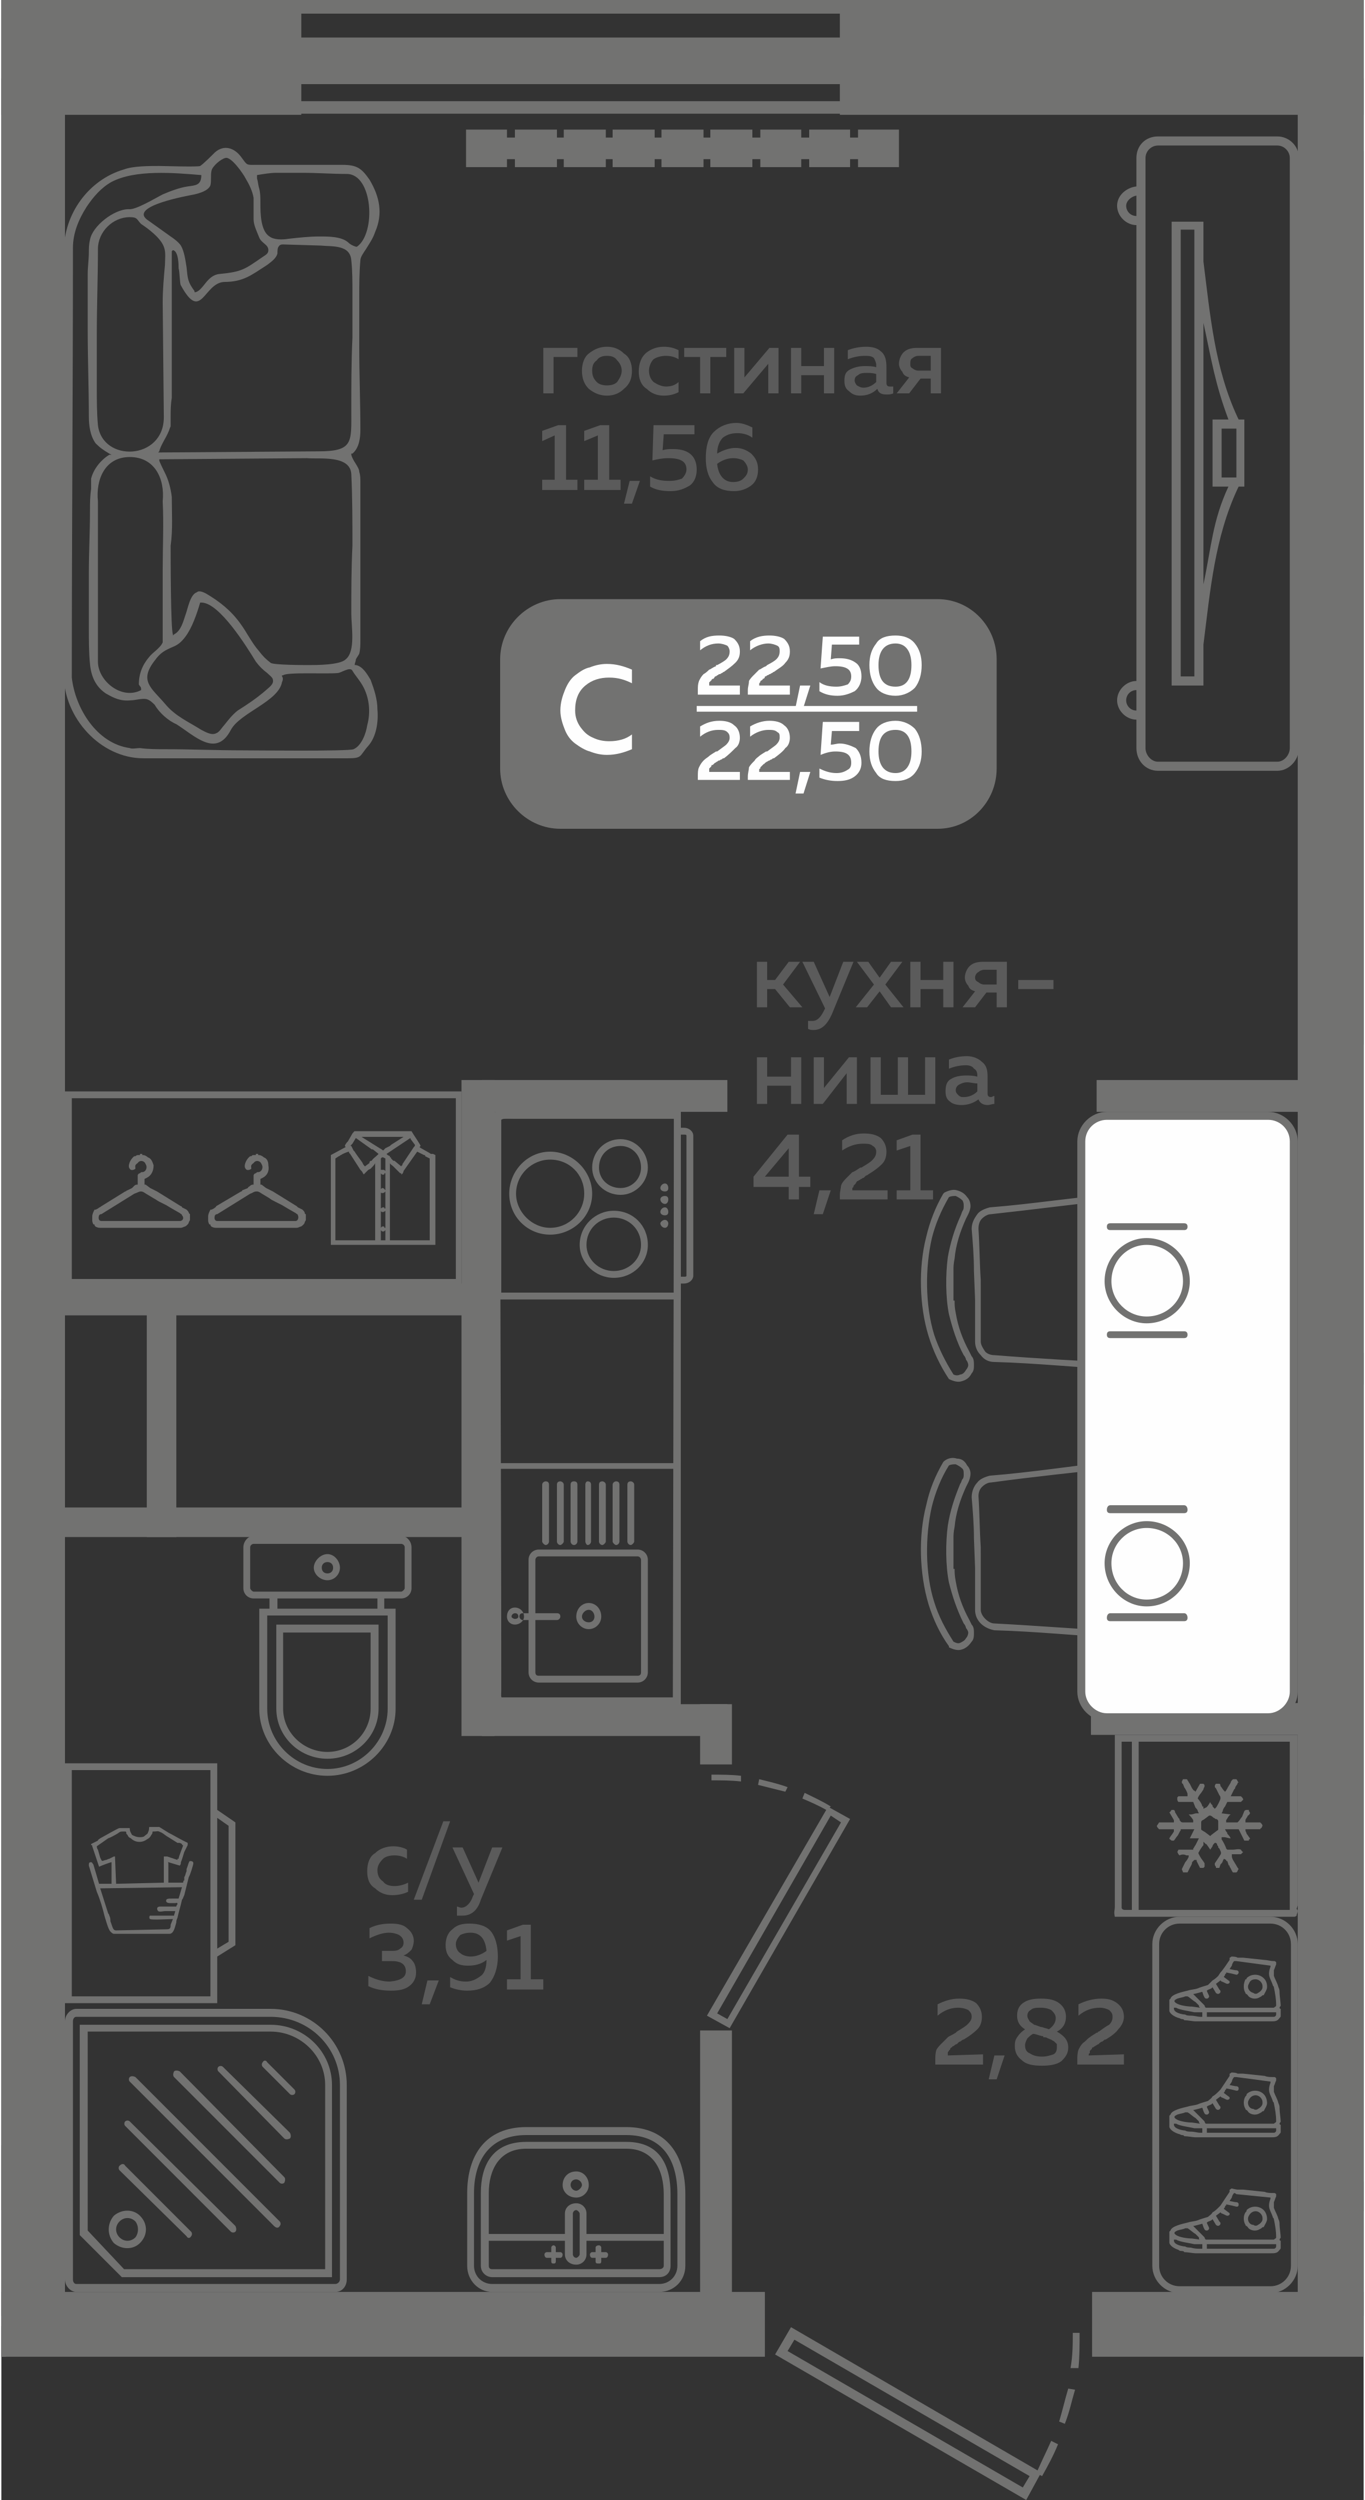 <?xml version="1.0" encoding="UTF-8"?>
<!DOCTYPE svg PUBLIC "-//W3C//DTD SVG 1.1//EN" "http://www.w3.org/Graphics/SVG/1.1/DTD/svg11.dtd">
<!-- Creator: CorelDRAW 2020 (64-Bit) -->
<svg xmlns="http://www.w3.org/2000/svg" xml:space="preserve" width="283px" height="518px" version="1.1" style="shape-rendering:geometricPrecision; text-rendering:geometricPrecision; image-rendering:optimizeQuality; fill-rule:evenodd; clip-rule:evenodd"
viewBox="0 0 11.99 21.99"
 xmlns:xlink="http://www.w3.org/1999/xlink"
 xmlns:xodm="http://www.corel.com/coreldraw/odm/2003">
 <rect x="0" y="0" width="11.99" height="21.99" fill="#333333" stroke="none"/>
 <defs>
  <style type="text/css">
   <![CDATA[
    .fil3 {fill:#FEFEFE}
    .fil0 {fill:#727271}
    .fil4 {fill:#727271}
    .fil1 {fill:#5B5B5B}
    .fil5 {fill:#FEFEFE}
    .fil6 {fill:#FEFEFE;fill-rule:nonzero}
    .fil2 {fill:#727271;fill-rule:nonzero}
   ]]>
  </style>
 </defs>
 <g id="Слой_x0020_1">
  <g id="_2486813152720">
   <g>
    <polygon class="fil0" points="9.6,20.73 11.99,20.73 11.99,20.16 9.6,20.16 "/>
    <polygon class="fil0" points="11.71,11.9 11.71,12.18 11.99,12.18 11.99,11.9 "/>
    <polygon class="fil0" points="11.41,20.37 11.99,20.37 11.99,0.69 11.41,0.69 "/>
    <polygon class="fil0" points="11.99,19.19 11.78,19.19 11.78,19.45 11.99,19.45 "/>
    <polygon class="fil0" points="9.59,14.98 9.59,15.26 11.6,15.26 11.6,14.98 "/>
    <polygon class="fil0" points="6.15,20.45 6.43,20.45 6.43,17.86 6.15,17.86 "/>
    <polygon class="fil0" points="6.15,15.52 6.43,15.52 6.43,14.99 6.15,14.99 "/>
    <polygon class="fil0" points="4.05,15.27 4.34,15.27 4.34,9.5 4.05,9.5 "/>
    <polygon class="fil0" points="4.23,14.99 4.23,15.27 6.39,15.27 6.39,14.99 "/>
    <polygon class="fil0" points="4.23,9.5 4.23,9.78 6.39,9.78 6.39,9.5 "/>
    <polygon class="fil0" points="9.64,9.5 9.64,9.78 11.8,9.78 11.8,9.5 "/>
    <polygon class="fil0" points="0.47,11.29 0.47,11.57 4.15,11.57 4.15,11.29 "/>
    <polygon class="fil0" points="1.28,13.52 1.54,13.52 1.54,11.46 1.28,11.46 "/>
    <polygon class="fil0" points="4.11,13.52 4.11,13.26 0.1,13.26 0.1,13.52 "/>
    <polygon class="fil0" points="0,12.58 0.06,12.58 0.06,12.31 0,12.31 "/>
    <polygon class="fil0" points="0,11.61 0.06,11.61 0.06,11.35 0,11.35 "/>
    <polygon class="fil0" points="0,20.37 0.56,20.37 0.56,0.69 0,0.69 "/>
    <polygon class="fil0" points="0,20.73 6.72,20.73 6.72,20.16 0,20.16 "/>
    <polygon class="fil0" points="0,19.44 0.16,19.44 0.16,18.87 0,18.87 "/>
    <polygon class="fil0" points="0,20.73 0.04,20.73 0.04,20.46 0,20.46 "/>
    <path class="fil0" d="M6.81 20.71l0.14 -0.24 2.17 1.26c0.04,-0.09 0.08,-0.17 0.12,-0.26l0.06 0.03c-0.04,0.1 -0.09,0.19 -0.14,0.28l-0.02 -0.01 -0.12 0.22 -2.21 -1.28zm2.68 -0.19c0,0.11 0,0.21 -0.01,0.31l-0.07 0c0.02,-0.11 0.02,-0.21 0.02,-0.31l0.06 0zm-0.04 0.5c-0.03,0.1 -0.05,0.2 -0.09,0.3l-0.05 -0.02c0.03,-0.1 0.05,-0.19 0.08,-0.29l0.06 0.01zm-0.46 0.86l0.06 -0.1 -2.07 -1.2 -0.06 0.1 2.07 1.2z"/>
    <polygon class="fil0" points="7.38,1.01 11.99,1.01 11.99,0 7.38,0 "/>
    <polygon class="fil0" points="0,1.01 2.64,1.01 2.64,0 0,0 "/>
    <polygon class="fil0" points="2.37,1 2.37,0.89 7.58,0.89 7.58,1 "/>
    <polygon class="fil0" points="2.37,0.12 2.37,0 7.58,0 7.58,0.12 "/>
    <polygon class="fil0" points="2.37,0.74 2.37,0.33 7.58,0.33 7.58,0.74 "/>
    <path class="fil1" d="M3.22 16.46c0,-0.07 0.02,-0.13 0.07,-0.16 0.04,-0.04 0.1,-0.06 0.16,-0.06 0.04,0 0.09,0.01 0.12,0.03l0 0.08c-0.03,-0.02 -0.07,-0.03 -0.11,-0.03 -0.04,0 -0.08,0.01 -0.1,0.03 -0.03,0.03 -0.05,0.06 -0.05,0.1 0,0.05 0.02,0.08 0.05,0.1 0.02,0.03 0.06,0.04 0.1,0.04 0.04,0 0.08,-0.01 0.12,-0.03l0 0.08c-0.04,0.02 -0.09,0.03 -0.14,0.03 -0.06,0 -0.11,-0.02 -0.15,-0.06 -0.05,-0.03 -0.07,-0.08 -0.07,-0.15zm0.48 0.25l-0.07 0 0.26 -0.69 0.06 0 -0.25 0.69zm0.5 -0.15l0.12 -0.31 0.09 0 -0.19 0.46c-0.03,0.1 -0.09,0.14 -0.16,0.14 -0.02,0 -0.03,0 -0.05,0l0 -0.08c0.01,0 0.02,0.01 0.04,0.01 0.04,0 0.08,-0.04 0.1,-0.1l0.01 -0.02 -0.19 -0.41 0.09 0 0.14 0.31zm-0.57 0.51c0,0.03 -0.01,0.06 -0.02,0.08 -0.02,0.02 -0.04,0.04 -0.07,0.05 0.03,0.01 0.06,0.02 0.08,0.05 0.02,0.02 0.03,0.06 0.03,0.1 0,0.05 -0.02,0.09 -0.06,0.12 -0.04,0.03 -0.09,0.04 -0.16,0.04 -0.07,0 -0.14,-0.01 -0.2,-0.04l0 -0.09c0.06,0.03 0.12,0.05 0.19,0.05 0.1,-0.01 0.14,-0.04 0.14,-0.09 0,-0.06 -0.04,-0.09 -0.12,-0.09l-0.09 0 0 -0.09 0.08 0c0.03,0 0.06,0 0.08,-0.02 0.02,-0.01 0.03,-0.03 0.03,-0.05 0,-0.03 -0.01,-0.05 -0.04,-0.07 -0.02,-0.01 -0.05,-0.02 -0.09,-0.02 -0.05,0 -0.11,0.02 -0.17,0.05l0 -0.09c0.06,-0.03 0.12,-0.04 0.19,-0.04 0.06,0 0.11,0.01 0.14,0.04 0.04,0.03 0.06,0.07 0.06,0.11zm0.14 0.56l-0.07 0 0.05 -0.21 0.1 0 -0.08 0.21zm0.14 -0.52c0,-0.06 0.02,-0.11 0.06,-0.14 0.04,-0.04 0.09,-0.05 0.15,-0.05 0.08,0 0.15,0.02 0.19,0.07 0.04,0.05 0.06,0.13 0.06,0.22 0,0.1 -0.03,0.18 -0.07,0.23 -0.05,0.05 -0.12,0.07 -0.2,0.07 -0.05,0 -0.1,-0.01 -0.15,-0.03l0 -0.09c0.05,0.03 0.09,0.04 0.14,0.04 0.05,0 0.09,-0.02 0.13,-0.05 0.03,-0.02 0.05,-0.07 0.05,-0.14 -0.05,0.04 -0.11,0.05 -0.16,0.05 -0.06,0 -0.1,-0.01 -0.14,-0.05 -0.04,-0.03 -0.06,-0.07 -0.06,-0.13zm0.22 -0.11c-0.04,0 -0.07,0.01 -0.09,0.02 -0.02,0.02 -0.04,0.05 -0.04,0.08 0,0.04 0.02,0.07 0.04,0.08 0.02,0.02 0.06,0.03 0.09,0.03 0.05,0 0.1,-0.02 0.14,-0.05 -0.01,-0.11 -0.06,-0.16 -0.14,-0.16zm0.46 -0.07l0.07 0 0 0.48 0.11 0 0 0.09 -0.32 0 0 -0.09 0.12 0 0 -0.38 -0.12 0.04 0 -0.09 0.14 -0.05z"/>
    <path class="fil1" d="M4.86 3.46l-0.09 0 0 -0.4 0.3 0 0 0.08 -0.21 0 0 0.32zm0.31 -0.04c-0.04,-0.04 -0.06,-0.09 -0.06,-0.16 0,-0.06 0.02,-0.12 0.06,-0.15 0.05,-0.04 0.1,-0.06 0.16,-0.06 0.06,0 0.11,0.02 0.15,0.06 0.05,0.03 0.07,0.09 0.07,0.15 0,0.07 -0.02,0.12 -0.07,0.16 -0.04,0.04 -0.09,0.06 -0.15,0.06 -0.06,0 -0.11,-0.02 -0.16,-0.06zm0.25 -0.06c0.02,-0.03 0.04,-0.06 0.04,-0.1 0,-0.04 -0.02,-0.07 -0.04,-0.09 -0.02,-0.03 -0.05,-0.04 -0.09,-0.04 -0.04,0 -0.07,0.01 -0.09,0.04 -0.03,0.02 -0.04,0.05 -0.04,0.09 0,0.04 0.01,0.07 0.04,0.1 0.02,0.02 0.05,0.03 0.09,0.03 0.04,0 0.07,-0.01 0.09,-0.03zm0.19 -0.09c0,-0.07 0.02,-0.13 0.07,-0.17 0.04,-0.03 0.09,-0.05 0.15,-0.05 0.05,0 0.09,0.01 0.13,0.03l0 0.08c-0.03,-0.02 -0.07,-0.03 -0.11,-0.03 -0.04,0 -0.08,0.01 -0.11,0.03 -0.02,0.02 -0.04,0.06 -0.04,0.1 0,0.05 0.02,0.08 0.04,0.1 0.03,0.02 0.07,0.04 0.11,0.04 0.04,0 0.08,-0.01 0.11,-0.04l0 0.09c-0.04,0.02 -0.08,0.03 -0.13,0.03 -0.06,0 -0.11,-0.02 -0.15,-0.06 -0.05,-0.03 -0.07,-0.09 -0.07,-0.15zm0.63 0.19l-0.09 0 0 -0.32 -0.14 0 0 -0.08 0.37 0 0 0.08 -0.14 0 0 0.32zm0.29 0l-0.08 0 0 -0.4 0.09 0 0 0.26 0.22 -0.26 0.08 0 0 0.4 -0.09 0 0 -0.26 -0.22 0.26zm0.51 0l-0.09 0 0 -0.4 0.09 0 0 0.16 0.2 0 0 -0.16 0.09 0 0 0.4 -0.09 0 0 -0.16 -0.2 0 0 0.16zm0.75 -0.09c0,0.02 0.01,0.03 0.03,0.03 0.01,0 0.02,0 0.03,0l0 0.06c-0.02,0.01 -0.04,0.01 -0.06,0.01 -0.04,0 -0.07,-0.01 -0.08,-0.05 -0.04,0.04 -0.09,0.06 -0.15,0.06 -0.04,0 -0.07,-0.01 -0.1,-0.04 -0.03,-0.02 -0.04,-0.05 -0.04,-0.09 0,-0.05 0.01,-0.08 0.05,-0.1 0.04,-0.02 0.08,-0.03 0.13,-0.03 0.03,0 0.07,0 0.1,0.01l0 -0.02c0,-0.02 -0.01,-0.04 -0.02,-0.06 -0.02,-0.02 -0.05,-0.02 -0.08,-0.02 -0.05,0 -0.1,0.01 -0.15,0.03l0 -0.08c0.05,-0.02 0.11,-0.03 0.16,-0.03 0.05,0 0.1,0.01 0.13,0.04 0.04,0.03 0.05,0.08 0.05,0.14l0 0.14zm-0.17 -0.09c-0.03,0 -0.06,0 -0.08,0.02 -0.02,0.01 -0.03,0.02 -0.03,0.05 0,0.01 0.01,0.03 0.02,0.04 0.02,0.01 0.03,0.02 0.06,0.02 0.04,0 0.08,-0.02 0.11,-0.05l0 -0.07c-0.03,-0.01 -0.06,-0.01 -0.08,-0.01zm0.37 0.18l-0.11 0 0.11 -0.14c-0.03,-0.01 -0.05,-0.02 -0.06,-0.05 -0.02,-0.02 -0.03,-0.05 -0.03,-0.07 0,-0.04 0.02,-0.08 0.04,-0.1 0.03,-0.03 0.07,-0.04 0.12,-0.04l0.21 0 0 0.4 -0.09 0 0 -0.13 -0.09 0 -0.1 0.13zm0.03 -0.31c-0.02,0.01 -0.02,0.03 -0.02,0.05 0,0.02 0,0.03 0.02,0.04 0.01,0.01 0.03,0.02 0.05,0.02l0.11 0 0 -0.13 -0.11 0c-0.02,0 -0.04,0.01 -0.05,0.02zm-3.12 0.59l0.07 0 0 0.48 0.1 0 0 0.09 -0.31 0 0 -0.09 0.11 0 0 -0.39 -0.11 0.05 0 -0.09 0.14 -0.05zm0.37 0l0.08 0 0 0.48 0.1 0 0 0.09 -0.32 0 0 -0.09 0.12 0 0 -0.39 -0.12 0.05 0 -0.09 0.14 -0.05zm0.28 0.69l-0.07 0 0.05 -0.2 0.09 0 -0.07 0.2zm0.19 -0.69l0.36 0 0 0.08 -0.27 0 -0.01 0.14c0.03,-0.01 0.06,-0.01 0.09,-0.01 0.06,0 0.11,0.01 0.15,0.04 0.04,0.03 0.06,0.08 0.06,0.14 0,0.06 -0.02,0.11 -0.06,0.14 -0.05,0.03 -0.1,0.05 -0.17,0.05 -0.07,0 -0.13,-0.01 -0.18,-0.04l0 -0.09c0.05,0.03 0.1,0.04 0.17,0.04 0.05,0 0.08,-0.01 0.11,-0.02 0.02,-0.02 0.04,-0.05 0.04,-0.08 0,-0.07 -0.05,-0.1 -0.16,-0.1 -0.05,0 -0.1,0.01 -0.14,0.02l0.01 -0.31zm0.56 0.25c0.05,-0.03 0.11,-0.05 0.16,-0.05 0.06,0 0.1,0.02 0.14,0.05 0.04,0.04 0.06,0.08 0.06,0.14 0,0.06 -0.02,0.11 -0.06,0.14 -0.04,0.03 -0.09,0.05 -0.15,0.05 -0.08,0 -0.15,-0.02 -0.19,-0.08 -0.04,-0.05 -0.06,-0.12 -0.06,-0.21 0,-0.1 0.02,-0.18 0.07,-0.23 0.05,-0.05 0.12,-0.08 0.2,-0.08 0.05,0 0.1,0.02 0.14,0.04l0 0.09c-0.04,-0.03 -0.09,-0.04 -0.13,-0.04 -0.05,0 -0.09,0.01 -0.13,0.04 -0.03,0.03 -0.05,0.08 -0.05,0.14zm0 0.09c0.01,0.1 0.06,0.16 0.14,0.16 0.04,0 0.07,-0.01 0.09,-0.03 0.02,-0.02 0.04,-0.04 0.04,-0.08 0,-0.03 -0.02,-0.06 -0.04,-0.08 -0.02,-0.01 -0.05,-0.02 -0.09,-0.02 -0.05,0 -0.1,0.02 -0.14,0.05z"/>
    <path class="fil1" d="M8.24 17.63c0.06,-0.03 0.12,-0.05 0.19,-0.05 0.06,0 0.11,0.01 0.15,0.04 0.03,0.03 0.05,0.07 0.05,0.12 0,0.04 -0.01,0.08 -0.04,0.11 -0.03,0.03 -0.07,0.06 -0.12,0.09 0,0 -0.01,0 -0.02,0.01 -0.01,0.01 -0.02,0.01 -0.02,0.01 -0.01,0.01 -0.01,0.01 -0.02,0.02 -0.01,0 -0.02,0.01 -0.02,0.01 0,0 -0.01,0.01 -0.02,0.01 0,0.01 -0.01,0.01 -0.01,0.01 -0.01,0.01 -0.01,0.01 -0.01,0.02 -0.01,0 -0.01,0.01 -0.01,0.01 -0.01,0.01 -0.01,0.01 -0.01,0.02 0,0 0,0.01 0,0.02l0.31 -0.01 0 0.09 -0.42 0 0 -0.04c0,-0.03 0,-0.06 0.01,-0.09 0.01,-0.02 0.03,-0.04 0.05,-0.06 0.02,-0.02 0.04,-0.04 0.05,-0.05 0.01,-0.01 0.04,-0.02 0.07,-0.04 0,0 0,0 0,0 0.01,-0.01 0.01,-0.01 0.01,-0.01 0.05,-0.03 0.08,-0.05 0.09,-0.06 0.02,-0.02 0.04,-0.04 0.04,-0.07 0,-0.03 -0.01,-0.04 -0.03,-0.06 -0.02,-0.01 -0.05,-0.02 -0.09,-0.02 -0.06,0 -0.12,0.02 -0.18,0.07l0 -0.1zm0.52 0.66l-0.07 0 0.05 -0.21 0.09 0 -0.07 0.21zm0.18 -0.56c0,-0.04 0.01,-0.08 0.05,-0.11 0.04,-0.03 0.09,-0.04 0.16,-0.04 0.07,0 0.12,0.01 0.16,0.04 0.04,0.03 0.06,0.07 0.06,0.12 0,0.05 -0.02,0.1 -0.08,0.13 0.07,0.04 0.1,0.08 0.1,0.14 0,0.05 -0.02,0.08 -0.06,0.12 -0.04,0.03 -0.1,0.04 -0.17,0.04 -0.08,0 -0.14,-0.01 -0.18,-0.05 -0.04,-0.03 -0.06,-0.07 -0.06,-0.12 0,-0.03 0,-0.05 0.02,-0.08 0.02,-0.03 0.04,-0.05 0.07,-0.07 -0.05,-0.03 -0.07,-0.07 -0.07,-0.12zm0.22 0.18c-0.04,-0.01 -0.06,-0.02 -0.08,-0.02 -0.02,0.01 -0.04,0.03 -0.05,0.04 -0.01,0.02 -0.02,0.04 -0.02,0.06 0,0.03 0.01,0.06 0.04,0.07 0.03,0.02 0.06,0.03 0.11,0.03 0.04,0 0.07,-0.01 0.1,-0.02 0.02,-0.01 0.03,-0.03 0.03,-0.06 0,-0.01 0,-0.02 0,-0.03 -0.01,-0.01 -0.01,-0.01 -0.02,-0.02 -0.01,-0.01 -0.02,-0.01 -0.03,-0.02 -0.01,0 -0.02,-0.01 -0.03,-0.01 -0.01,-0.01 -0.02,-0.01 -0.04,-0.01 0,-0.01 0,-0.01 0,-0.01 0,0 0,0 -0.01,0 0,0 0,0 0,0zm0.12 -0.16c0,-0.03 -0.02,-0.05 -0.04,-0.07 -0.02,-0.01 -0.05,-0.02 -0.09,-0.02 -0.04,0 -0.07,0 -0.09,0.02 -0.02,0.01 -0.03,0.03 -0.03,0.05 0,0.02 0.01,0.03 0.02,0.05 0.01,0.01 0.03,0.02 0.04,0.03 0.01,0 0.03,0.01 0.06,0.02 0,0 0.01,0 0.01,0 0.02,0.01 0.04,0.01 0.06,0.02 0.04,-0.03 0.06,-0.06 0.06,-0.1zm0.2 -0.12c0.06,-0.03 0.13,-0.05 0.2,-0.05 0.06,0 0.1,0.01 0.14,0.04 0.04,0.03 0.06,0.07 0.06,0.12 0,0.04 -0.02,0.08 -0.05,0.11 -0.02,0.03 -0.06,0.06 -0.11,0.09 -0.01,0 -0.01,0 -0.02,0.01 -0.01,0.01 -0.02,0.01 -0.02,0.01 -0.01,0.01 -0.02,0.01 -0.02,0.02 -0.01,0 -0.02,0.01 -0.02,0.01 -0.01,0 -0.01,0.01 -0.02,0.01 -0.01,0.01 -0.01,0.01 -0.02,0.01 0,0.01 0,0.01 -0.01,0.02 0,0 -0.01,0.01 -0.01,0.01 0,0.01 0,0.01 0,0.02 -0.01,0 -0.01,0.01 -0.01,0.02l0.31 -0.01 0 0.09 -0.41 0 0 -0.04c0,-0.03 0,-0.06 0.01,-0.09 0.01,-0.02 0.02,-0.04 0.04,-0.06 0.03,-0.02 0.04,-0.04 0.06,-0.05 0.01,-0.01 0.03,-0.02 0.06,-0.04 0.01,0 0.01,0 0.01,0 0,-0.01 0,-0.01 0.01,-0.01 0.04,-0.03 0.07,-0.05 0.09,-0.06 0.02,-0.02 0.03,-0.04 0.03,-0.07 0,-0.03 -0.01,-0.04 -0.03,-0.06 -0.02,-0.01 -0.05,-0.02 -0.08,-0.02 -0.07,0 -0.13,0.02 -0.19,0.07l0 -0.1z"/>
    <g>
     <path class="fil2" d="M8.39 13.43c0.01,-0.12 0.05,-0.24 0.1,-0.35l0.02 -0.04c0.01,-0.02 0.02,-0.05 0.02,-0.08 0,-0.02 -0.01,-0.05 -0.03,-0.07 -0.02,-0.04 -0.05,-0.06 -0.09,-0.06 -0.03,-0.01 -0.07,-0.01 -0.11,0.02l0 0 -0.01 0.01c-0.07,0.12 -0.12,0.24 -0.15,0.38 -0.07,0.27 -0.06,0.6 0.02,0.87 0.04,0.13 0.1,0.26 0.18,0.37l0 0.01 0 0c0.04,0.02 0.08,0.03 0.11,0.02 0.04,-0.01 0.07,-0.04 0.09,-0.07 0.02,-0.02 0.02,-0.05 0.02,-0.08 0,-0.02 0,-0.05 -0.02,-0.07l-0.02 -0.04c-0.06,-0.11 -0.1,-0.22 -0.12,-0.34 -0.01,-0.05 -0.01,-0.08 -0.01,-0.11l-0.01 0 0 -0.26 0 0c0,-0.04 0,-0.06 0.01,-0.11zm0.18 0.36c0,0.13 0,0.25 0,0.37 0,0.05 0.02,0.09 0.05,0.12 0.03,0.03 0.07,0.05 0.12,0.06 0.37,0.01 0.75,0.05 1.13,0.07l0.01 0c0.05,-0.01 0.1,-0.03 0.13,-0.06 0.03,-0.04 0.05,-0.09 0.05,-0.14l-0.01 -0.58 -0.02 -0.59c0,-0.05 -0.02,-0.1 -0.06,-0.13 -0.03,-0.04 -0.08,-0.06 -0.13,-0.06l-0.01 0c-0.38,0.04 -0.75,0.1 -1.13,0.13 -0.04,0.01 -0.09,0.03 -0.11,0.06 -0.03,0.03 -0.05,0.08 -0.05,0.13 0.01,0.12 0.02,0.24 0.02,0.36l0 0 0.01 0.26 0 0zm-0.38 -0.54c0.03,-0.12 0.08,-0.25 0.15,-0.36 0.02,-0.01 0.04,-0.01 0.06,-0.01 0.02,0.01 0.04,0.02 0.06,0.04 0.01,0.01 0.01,0.03 0.01,0.05 0,0.01 0,0.03 -0.01,0.04 -0.01,0.01 -0.01,0.03 -0.02,0.04 -0.05,0.12 -0.09,0.24 -0.11,0.37 -0.02,0.15 -0.02,0.35 0.01,0.5 0.03,0.12 0.07,0.24 0.13,0.36 0.01,0.01 0.02,0.03 0.02,0.04 0.01,0.01 0.02,0.03 0.02,0.04 0,0.02 -0.01,0.04 -0.02,0.05 -0.01,0.02 -0.03,0.03 -0.05,0.04 -0.02,0.01 -0.04,0 -0.06,-0.01 -0.07,-0.11 -0.13,-0.22 -0.17,-0.35 -0.08,-0.25 -0.08,-0.58 -0.02,-0.84zm0.43 0.41l0 0 0 -0.02 0 0 0 -0.03 0 0c-0.01,-0.15 -0.01,-0.3 -0.02,-0.45 0,-0.03 0.01,-0.06 0.03,-0.08 0.02,-0.02 0.05,-0.04 0.08,-0.04 0.37,-0.05 0.75,-0.09 1.12,-0.13l0.01 0c0.04,0 0.07,0.02 0.09,0.04 0.03,0.02 0.04,0.06 0.05,0.09l0.01 0.56 0.02 0.61c0,0.04 -0.02,0.07 -0.04,0.1 -0.03,0.02 -0.06,0.04 -0.09,0.04l-0.01 0c-0.38,-0.02 -0.75,-0.05 -1.13,-0.07 -0.03,0 -0.06,-0.02 -0.08,-0.04 -0.02,-0.02 -0.04,-0.05 -0.04,-0.08 0,-0.15 0,-0.34 0,-0.5z"/>
     <path class="fil2" d="M8.39 11.07c0.01,-0.12 0.05,-0.24 0.1,-0.35l0.02 -0.04c0.01,-0.02 0.02,-0.05 0.02,-0.07 0,-0.03 -0.01,-0.06 -0.03,-0.08 -0.02,-0.03 -0.05,-0.05 -0.09,-0.06 -0.03,-0.01 -0.07,0 -0.11,0.02l0 0 -0.01 0.01c-0.07,0.12 -0.12,0.25 -0.15,0.38 -0.07,0.27 -0.06,0.61 0.02,0.87 0.04,0.13 0.1,0.26 0.18,0.38l0 0 0 0c0.04,0.02 0.08,0.03 0.11,0.02 0.04,-0.01 0.07,-0.03 0.09,-0.07 0.02,-0.02 0.02,-0.05 0.02,-0.07 0,-0.03 0,-0.06 -0.02,-0.08l-0.02 -0.04c-0.06,-0.11 -0.1,-0.22 -0.12,-0.34 -0.01,-0.05 -0.01,-0.07 -0.01,-0.11l-0.01 0 0 -0.26 0 0c0,-0.04 0,-0.06 0.01,-0.11zm0.18 0.36c0,0.13 0,0.25 0,0.37 0,0.05 0.02,0.09 0.05,0.12 0.03,0.04 0.07,0.06 0.12,0.06 0.37,0.01 0.75,0.05 1.13,0.07l0.01 0c0.05,0 0.1,-0.03 0.13,-0.06 0.03,-0.04 0.05,-0.08 0.05,-0.13l-0.01 -0.59 -0.02 -0.59c0,-0.05 -0.02,-0.1 -0.06,-0.13 -0.03,-0.03 -0.08,-0.05 -0.13,-0.05l-0.01 0c-0.38,0.03 -0.75,0.09 -1.13,0.12 -0.04,0.01 -0.09,0.03 -0.11,0.06 -0.03,0.04 -0.05,0.08 -0.05,0.13 0.01,0.12 0.02,0.24 0.02,0.37l0 0 0.01 0.25 0 0zm-0.38 -0.54c0.03,-0.12 0.08,-0.24 0.15,-0.36 0.02,-0.01 0.04,-0.01 0.06,-0.01 0.02,0.01 0.04,0.02 0.06,0.04 0.01,0.02 0.01,0.03 0.01,0.05 0,0.01 0,0.03 -0.01,0.04 -0.01,0.02 -0.01,0.03 -0.02,0.05 -0.05,0.11 -0.09,0.24 -0.11,0.36 -0.02,0.15 -0.02,0.35 0.01,0.5 0.03,0.12 0.07,0.25 0.13,0.36 0.01,0.01 0.02,0.03 0.02,0.04 0.01,0.01 0.02,0.03 0.02,0.05 0,0.01 -0.01,0.03 -0.02,0.04 -0.01,0.02 -0.03,0.04 -0.05,0.04 -0.02,0.01 -0.04,0.01 -0.06,0 -0.07,-0.11 -0.13,-0.23 -0.17,-0.35 -0.08,-0.26 -0.08,-0.59 -0.02,-0.85zm0.43 0.41l0 0 0 -0.02 0 0 0 -0.02 0 0c-0.01,-0.15 -0.01,-0.3 -0.02,-0.45 0,-0.04 0.01,-0.07 0.03,-0.09 0.02,-0.02 0.05,-0.04 0.08,-0.04 0.37,-0.04 0.75,-0.09 1.12,-0.13l0.01 0c0.04,0 0.07,0.02 0.09,0.04 0.03,0.03 0.04,0.06 0.05,0.09l0.01 0.56 0.02 0.62c0,0.03 -0.02,0.06 -0.04,0.09 -0.03,0.02 -0.06,0.04 -0.09,0.04l-0.01 0c-0.38,-0.02 -0.75,-0.04 -1.13,-0.07 -0.03,0 -0.06,-0.01 -0.08,-0.03 -0.02,-0.03 -0.04,-0.06 -0.04,-0.09 0,-0.15 0,-0.34 0,-0.5z"/>
     <path class="fil0" d="M11.15 9.78l-1.42 0c-0.14,0 -0.26,0.12 -0.26,0.26l0 4.84c0,0.14 0.12,0.26 0.26,0.26l1.42 0c0.14,0 0.26,-0.12 0.26,-0.26l0 -4.84c0,-0.14 -0.12,-0.26 -0.26,-0.26z"/>
     <path class="fil3" d="M11.15 9.85l-1.42 0c-0.1,0 -0.19,0.08 -0.19,0.19l0 4.84c0,0.1 0.09,0.19 0.19,0.19l1.42 0c0.1,0 0.19,-0.09 0.19,-0.19l0 -4.84c0,-0.11 -0.09,-0.19 -0.19,-0.19z"/>
     <path class="fil0" d="M10.08 13.44c-0.17,0 -0.31,0.14 -0.31,0.31 0,0.18 0.14,0.32 0.31,0.32 0.18,0 0.32,-0.14 0.32,-0.32 0,-0.17 -0.14,-0.31 -0.32,-0.31zm0 -0.06c-0.2,0 -0.37,0.17 -0.37,0.37 0,0.21 0.17,0.38 0.37,0.38 0.21,0 0.38,-0.17 0.38,-0.38 0,-0.2 -0.17,-0.37 -0.38,-0.37z"/>
     <path class="fil0" d="M10.41 13.24l-0.65 0c-0.02,0 -0.03,0.02 -0.03,0.04l0 0c0,0.02 0.01,0.03 0.03,0.03l0.65 0c0.02,0 0.03,-0.01 0.03,-0.03l0 0c0,-0.02 -0.01,-0.04 -0.03,-0.04z"/>
     <path class="fil0" d="M10.41 14.19l-0.65 0c-0.02,0 -0.03,0.02 -0.03,0.04l0 0c0,0.02 0.01,0.03 0.03,0.03l0.65 0c0.02,0 0.03,-0.01 0.03,-0.03l0 0c0,-0.02 -0.01,-0.04 -0.03,-0.04z"/>
     <path class="fil0" d="M10.08 10.95c-0.17,0 -0.31,0.14 -0.31,0.32 0,0.17 0.14,0.31 0.31,0.31 0.18,0 0.32,-0.14 0.32,-0.31 0,-0.18 -0.14,-0.32 -0.32,-0.32zm0 -0.06c-0.2,0 -0.37,0.17 -0.37,0.38 0,0.2 0.17,0.37 0.37,0.37 0.21,0 0.38,-0.17 0.38,-0.37 0,-0.21 -0.17,-0.38 -0.38,-0.38z"/>
     <path class="fil0" d="M10.41 10.76l-0.65 0c-0.02,0 -0.03,0.01 -0.03,0.03l0 0c0,0.02 0.01,0.03 0.03,0.03l0.65 0c0.02,0 0.03,-0.01 0.03,-0.03l0 0c0,-0.02 -0.01,-0.03 -0.03,-0.03z"/>
     <path class="fil0" d="M10.41 11.71l-0.65 0c-0.02,0 -0.03,0.01 -0.03,0.03l0 0c0,0.02 0.01,0.03 0.03,0.03l0.65 0c0.02,0 0.03,-0.01 0.03,-0.03l0 0c0,-0.02 -0.01,-0.03 -0.03,-0.03z"/>
    </g>
    <path class="fil0" d="M0.55 2.21c0,-0.33 0.22,-0.63 0.53,-0.72 0.08,-0.03 0.22,-0.03 0.31,-0.03 0.04,0 0.34,0.01 0.36,0 0.03,-0.02 0.1,-0.09 0.13,-0.12 0.08,-0.07 0.17,-0.04 0.23,0.04 0.06,0.08 0.04,0.07 0.15,0.07l0.74 0c0.13,0 0.17,0.03 0.24,0.13 0.09,0.15 0.12,0.3 0.05,0.46 -0.02,0.06 -0.05,0.1 -0.08,0.15 -0.02,0.03 -0.05,0.07 -0.05,0.1 -0.01,0.11 -0.01,0.22 -0.01,0.32 0,0.15 0,0.3 0,0.44 0,0.25 0.01,0.49 0.01,0.73 0,0.07 -0.01,0.16 -0.07,0.21l-0.01 0 0 0.01c0.01,0.05 0.07,0.11 0.07,0.15 0.01,0.03 0.01,0.06 0.01,0.09 0,0.05 0,0.11 0,0.17 0,0.16 0,0.33 0,0.49 0,0.25 0,0.49 0,0.73 0,0.04 0,0.08 -0.01,0.12 -0.01,0.02 -0.02,0.03 -0.03,0.05 0,0.02 -0.01,0.03 -0.01,0.05l0 0 0.01 0c0.06,0.01 0.1,0.08 0.13,0.13 0.03,0.08 0.06,0.17 0.06,0.26 0.01,0.11 -0.01,0.24 -0.08,0.32 -0.08,0.09 -0.05,0.11 -0.18,0.11l-1.8 0c-0.38,0 -0.7,-0.36 -0.7,-0.73 0.01,-1.24 0.01,-2.49 0,-3.73zm0.4 1.79l0.02 0 -0.02 -0.01c-0.05,-0.03 -0.08,-0.05 -0.12,-0.09 -0.05,-0.07 -0.06,-0.16 -0.06,-0.24 0,-0.25 -0.01,-0.5 -0.01,-0.76 0,-0.16 0,-0.33 0,-0.49 0,-0.06 0.01,-0.13 0.01,-0.19 0,-0.03 0,-0.07 0.01,-0.11 0.02,-0.12 0.21,-0.27 0.34,-0.27 0.06,0.01 0.24,-0.1 0.3,-0.13 0.07,-0.03 0.15,-0.06 0.22,-0.07 0.07,-0.01 0.12,-0.01 0.12,-0.1l0 0 0 0c-0.24,-0.02 -0.58,-0.05 -0.79,0.06 -0.09,0.05 -0.16,0.13 -0.22,0.22 -0.07,0.11 -0.12,0.23 -0.12,0.36 0,1.26 -0.01,2.52 -0.01,3.78 0.03,0.27 0.22,0.58 0.51,0.62 0.02,0.01 0.06,0 0.09,0 0.07,0.01 0.15,0.01 0.22,0.01 0.23,0 0.45,0.01 0.68,0.01 0.09,0 0.94,0.01 0.98,-0.01 0.07,-0.03 0.11,-0.14 0.12,-0.21 0.03,-0.11 0.02,-0.23 -0.03,-0.33 -0.03,-0.06 -0.07,-0.1 -0.1,-0.15 -0.02,-0.04 -0.1,0.02 -0.13,0.02 -0.09,0.01 -0.45,-0.01 -0.48,0.02l-0.01 0 0 0.01c0.01,0.01 0.01,0.03 0,0.05 -0.03,0.17 -0.37,0.27 -0.45,0.42 -0.13,0.25 -0.32,0.05 -0.48,-0.05 -0.07,-0.03 -0.15,-0.1 -0.19,-0.17 -0.02,-0.02 -0.04,-0.04 -0.07,-0.05 -0.04,-0.01 -0.1,0.01 -0.14,0.01 -0.09,0.01 -0.15,-0.02 -0.22,-0.06 -0.09,-0.06 -0.13,-0.15 -0.14,-0.26 -0.01,-0.1 -0.01,-0.21 -0.01,-0.31 0,-0.16 0,-0.32 0,-0.49 0,-0.18 0.01,-0.36 0.01,-0.55 0,-0.06 0,-0.12 0.01,-0.19 0,-0.02 0,-0.07 0,-0.09 0.02,-0.08 0.08,-0.16 0.16,-0.21zm0.57 1.58c0.06,-0.03 0.08,-0.11 0.1,-0.17 0.02,-0.05 0.04,-0.18 0.1,-0.2 0.02,-0.02 0.06,0 0.08,0.01 0.12,0.07 0.22,0.15 0.3,0.26 0.06,0.08 0.1,0.17 0.17,0.25 0.03,0.04 0.06,0.07 0.1,0.1 0.02,0.02 0.3,0.02 0.34,0.02 0.06,0 0.27,0 0.32,-0.05 0.09,-0.07 0.05,-0.29 0.05,-0.4 0,-0.2 0,-0.4 0.01,-0.6 0,-0.21 0,-0.42 -0.01,-0.63 -0.01,-0.17 -0.28,-0.13 -0.39,-0.14l-1.3 0.01 0 0.01c0,0.01 0.04,0.09 0.05,0.11 0.03,0.06 0.05,0.13 0.06,0.21 0,0.14 0.01,0.29 -0.01,0.43 0,0.08 0,0.74 0.02,0.78l0 0.01 0.01 -0.01zm-0.31 0.44c0,-0.09 0.03,-0.17 0.09,-0.24 0.03,-0.04 0.1,-0.08 0.12,-0.13 0,-0.01 0,-0.02 0,-0.03 0,-0.2 0,-0.41 0,-0.61 0,-0.2 0.01,-0.4 0,-0.6 0.02,-0.2 -0.07,-0.39 -0.29,-0.39 -0.22,0 -0.3,0.2 -0.28,0.39l0 1.41c0,0.17 0.21,0.34 0.38,0.25l0 0 0 -0.01c0,-0.02 -0.01,-0.02 -0.02,-0.04zm-0.08 -4.11c-0.15,0 -0.28,0.13 -0.28,0.28 0,0.25 -0.01,0.5 -0.01,0.75 0,0.16 0,0.32 0,0.47 0,0.11 0,0.22 0.01,0.33 0.04,0.33 0.58,0.31 0.58,-0.07l-0.01 -1.01c0,-0.11 0.01,-0.22 0.02,-0.33 0,-0.05 0.01,-0.11 -0.01,-0.16 -0.03,-0.08 -0.14,-0.16 -0.2,-0.2 -0.04,-0.04 -0.03,-0.06 -0.1,-0.06zm0.37 0.3c0,0.02 0,0.06 0,0.09 0,0.06 0,0.12 0,0.17 0,0.17 0,0.34 0,0.51 0,0.17 0,0.34 0,0.52 -0.01,0.06 -0.01,0.11 -0.01,0.17 0,0.02 0,0.07 0,0.08 -0.01,0.02 -0.01,0.03 -0.02,0.05 -0.02,0.05 -0.07,0.12 -0.08,0.17l-0.01 0.01 1.41 -0.01c0.31,0 0.29,-0.08 0.29,-0.36 0,-0.21 0,-0.43 0.01,-0.64 0,-0.14 0,-0.27 0,-0.4 0,-0.09 0,-0.19 -0.01,-0.28 -0.01,-0.14 -0.17,-0.12 -0.27,-0.13l-0.33 -0.01c-0.01,0 -0.03,0 -0.04,0.02 -0.01,0.01 -0.01,0.04 -0.01,0.06 -0.01,0.04 -0.05,0.07 -0.09,0.1 -0.14,0.09 -0.21,0.15 -0.38,0.15 -0.18,0.01 -0.2,0.36 -0.38,0.03 -0.01,-0.01 -0.01,-0.12 -0.02,-0.15 0,-0.03 0,-0.15 -0.05,-0.16l0 0 -0.01 0.01zm0.8 0.05c0.03,-0.02 0.05,-0.03 0.05,-0.06 0,-0.05 -0.06,-0.06 -0.08,-0.11 -0.02,-0.05 -0.05,-0.11 -0.05,-0.16 0,-0.03 0,-0.05 0,-0.07 0,-0.04 0,-0.08 0,-0.12 -0.01,-0.06 -0.04,-0.12 -0.07,-0.17 -0.02,-0.04 -0.13,-0.2 -0.18,-0.18 -0.04,0.01 -0.11,0.07 -0.12,0.11 -0.01,0.04 0,0.09 -0.01,0.13 -0.02,0.05 -0.1,0.07 -0.14,0.08 -0.05,0.01 -0.57,0.1 -0.42,0.22 0.07,0.05 0.14,0.1 0.21,0.15 0.03,0.02 0.07,0.05 0.09,0.08 0.03,0.05 0.04,0.13 0.05,0.19 0.01,0.1 0.01,0.13 0.07,0.21l0 0.01 0.01 0c0.07,-0.02 0.1,-0.15 0.21,-0.16 0.2,-0.02 0.22,-0.04 0.38,-0.15zm-0.05 -0.72c0,0.01 0,0.02 0,0.03 0.01,0.03 0.01,0.06 0.02,0.09 0.01,0.04 0.01,0.08 0.01,0.13 0,0.08 0,0.24 0.08,0.29 0.04,0.03 0.11,0.03 0.17,0.02 0.09,-0.01 0.18,-0.02 0.27,-0.02 0.08,0 0.19,0 0.25,0.05 0.02,0.02 0.04,0.03 0.07,0.04l0 0 0.01 0c0.17,-0.12 0.14,-0.64 -0.09,-0.64 -0.13,0 -0.26,-0.01 -0.39,-0.01 -0.07,0 -0.15,0 -0.23,0 -0.05,0 -0.11,0.01 -0.17,0.02l0 0 0 0zm-0.5 3.76c-0.03,0.1 -0.07,0.22 -0.13,0.3 -0.03,0.04 -0.06,0.07 -0.11,0.09 -0.07,0.03 -0.11,0.05 -0.16,0.12 -0.14,0.18 -0.03,0.24 0.09,0.38 0.09,0.11 0.21,0.16 0.32,0.23 0.04,0.02 0.09,0.05 0.13,0.03 0.03,-0.01 0.05,-0.05 0.07,-0.07 0.04,-0.05 0.07,-0.09 0.12,-0.13 0.08,-0.05 0.17,-0.11 0.25,-0.18 0.02,-0.02 0.07,-0.05 0.06,-0.09 0,-0.02 -0.03,-0.04 -0.05,-0.06 -0.04,-0.03 -0.07,-0.06 -0.1,-0.1 -0.08,-0.13 -0.32,-0.52 -0.48,-0.52l-0.01 0 0 0z"/>
    <g>
     <path class="fil0" d="M4.05 9.6l-3.49 0 0 1.7 3.49 0 0 -1.7zm-0.05 0.06l0 1.59 -3.38 0 0 -1.59 3.38 0z"/>
     <g>
      <path class="fil0" d="M3.34 10.91l0.04 0 0 -0.09c0,0 0,0 0,0l-0.01 0.01c-0.02,0.01 -0.03,-0.01 -0.03,-0.01l0 0.08c0,0.01 0,0.01 0,0.01zm0.04 -0.26c-0.02,0.02 -0.04,0.01 -0.04,0l0 0.15c0,0 0.01,-0.02 0.03,-0.01 0,0 0,0 0,0 0,0.01 0,0.01 0.01,0.01l0 0 0 -0.15zm0 -0.17l-0.01 0.01c0,0 0,0 0,0 -0.02,0.01 -0.03,0 -0.03,0l0 0.14c0,0 0.01,-0.01 0.02,-0.01 0,0 0.01,0 0.01,0 0,0.01 0,0.01 0.01,0.01l0 -0.15zm0 -0.16c-0.01,0 -0.01,0 -0.01,0.01 -0.02,0.01 -0.03,-0.01 -0.03,-0.01l0 0.14c0,0 0.01,-0.01 0.01,-0.01 0.02,0 0.02,0.01 0.03,0.02l0 -0.15zm0 -0.02c0,-0.01 0,-0.1 0,-0.11 0,0 -0.02,-0.01 -0.02,-0.01l-0.01 0c0,0 0,0 0,0 0,0 -0.01,0.01 -0.01,0.01 0,0.01 0,0.09 0,0.1 0,0 0,0 0.02,0 0.01,0 0.01,0 0.02,0.01zm0.39 -0.11l-0.04 -0.02c0,-0.01 0,-0.01 -0.01,-0.01 0,0 -0.06,-0.03 -0.06,-0.03l-0.12 0.17c0,0.01 -0.01,0.03 -0.02,0.03 0,0 0,0 0,-0.01 -0.01,0 -0.01,0 -0.01,0l-0.05 -0.05c0,0 0,0 0,0l-0.01 -0.01c-0.01,-0.01 -0.03,-0.02 -0.03,-0.03l0 0.66c0,0.01 0,0.02 0,0.02l0.35 0 0 -0.7c0,0 0,0 0,0 0,0 0,-0.01 0,-0.01 0,0 0,-0.01 0,-0.01zm-0.83 0.02l0 0.06c0,0.01 0,0.01 0,0.01l0 0.13c0,0.01 0,0.01 0,0.01 0,0 0,0 0,0.01l0 0.06c0,0.01 0,0.01 0,0.01l0 0.07c0,0 0,0 0,0l0 0.14c0,0 0,0 0,0 0,0 0,0 0,0.01l0 0.06c0,0.01 0,0.01 0,0.01l0 0.12 0.35 0 0 -0.68c0,0.01 -0.03,0.04 -0.04,0.05l-0.02 0.01c-0.01,0.01 -0.01,0.01 -0.01,0.01l-0.03 0.03c-0.01,-0.01 -0.01,-0.02 -0.02,-0.03 0,0 0,0 -0.01,-0.01l-0.09 -0.14c0,0 0,0 -0.01,-0.01 0,0 0,-0.01 0,-0.01 -0.01,0 -0.06,0.02 -0.07,0.03 -0.01,0 -0.01,0.01 -0.02,0.01l-0.03 0.02c0,0 0,0 0,0.01l0 0.01zm0.33 -0.1c0,0 0,0 -0.01,0 0,0 0,0 0,0l-0.14 -0.1 -0.03 0.05c-0.02,0.02 -0.02,0.02 -0.01,0.02l0.02 0.04c0,0 0.01,0.01 0.01,0.01 0.01,0.02 0.05,0.07 0.07,0.1 0,0.01 0.02,0.03 0.02,0.03l0.04 -0.03c0,0 0,0 0,0l0 -0.01c0.01,-0.01 0.01,-0.01 0.02,-0.01 0.01,-0.02 0.03,-0.03 0.05,-0.05l0.01 -0.01 -0.05 -0.04zm0.25 0.15c0,0 0,-0.01 0.01,-0.01 0,-0.01 0,-0.01 0,-0.01l0.1 -0.15c0.01,-0.01 0.01,-0.01 0.01,-0.02l-0.03 -0.04c-0.01,-0.01 -0.01,-0.02 -0.01,-0.02l-0.21 0.14c0,0 0.01,0.01 0.01,0.01 0,0 0,0 0,0l0.02 0.01c0,0 0,0.01 0,0.01 0.01,0 0.01,0 0.01,0.01l0.01 0.01c0,0 0,0 0,0l0.01 0.01c0.01,0 0.01,0 0.01,0l0.06 0.05zm-0.19 -0.16c0.04,0.02 0.02,0.03 0.05,0l0.04 -0.02c0,0 0,0 0.01,-0.01l0.11 -0.07 -0.37 0 0.16 0.1zm0.28 -0.15c0.01,0.02 0.08,0.12 0.08,0.13 0,0 -0.01,0.01 -0.01,0.01 0.01,0.01 0.09,0.05 0.1,0.06l0.02 0c0,0 0.02,0.01 0.02,0.01l0 0.79c0,0 0,0 -0.01,0l-0.91 0c0,0 0,0 0,0l0 -0.79c0,0 0,0 0,0l0.13 -0.07c0,-0.01 -0.02,0 0.01,-0.04 0,0 0.01,-0.01 0.01,-0.01l0.04 -0.07c0.02,-0.02 0.01,-0.02 0.03,-0.02 0.01,0 0.03,0 0.04,0l0.45 0z"/>
      <path class="fil0" d="M2.59 10.74l-0.69 0c-0.02,0 -0.03,-0.02 -0.02,-0.05 0.01,-0.01 0.01,-0.01 0.02,-0.01l0.29 -0.18c0.03,-0.01 0.03,-0.02 0.06,-0.02 0.02,0 0.04,0.02 0.06,0.03l0.05 0.03c0.01,0.01 0.03,0.02 0.05,0.03l0.06 0.03c0,0 0,0 0,0l0.05 0.03c0,0 0,0 0,0l0.07 0.04c0,0 0,0 0,0 0.01,0.01 0.02,0.01 0.02,0.02 0.01,0.02 0,0.05 -0.02,0.05zm-0.77 -0.03l0 0.01 0 0.01c0,0.01 0,0.02 0.01,0.04 0,0 0,0 0.01,0 0,0.01 0,0.01 0.01,0.02 0.02,0.01 0.03,0.01 0.05,0.01l0 0c0,0 0,0 0,0 0,0 0,0 0,0l0.7 0c0,0 0.01,0 0.03,-0.01 0.01,0 0.02,-0.01 0.03,-0.02 0,0 0.01,-0.01 0.01,-0.02 0.01,-0.02 0.01,-0.01 0.01,-0.03l0 0 0 -0.02 0 -0.02c-0.01,0 -0.01,-0.01 -0.01,-0.01 0,-0.01 -0.01,-0.02 -0.02,-0.03l-0.04 -0.02c0,0 -0.01,-0.01 -0.01,-0.01l-0.21 -0.13c-0.02,-0.01 -0.04,-0.02 -0.06,-0.03l-0.04 -0.03c0,0 -0.01,0 -0.01,0l0 -0.05c0,0 0.02,-0.01 0.02,-0.01 0.04,-0.02 0.06,-0.06 0.05,-0.11 0,-0.03 -0.01,-0.06 -0.04,-0.07 -0.01,-0.01 -0.03,-0.02 -0.04,-0.02l-0.01 0c0,0 0,0 0,0 0,0 0,0 0,-0.01l-0.02 0c0,0.01 0,0.01 0,0.01 -0.01,0 -0.01,0 -0.02,0 -0.01,0 -0.01,0 -0.02,0.01 0,0 -0.01,0 -0.01,0 -0.04,0.03 -0.06,0.09 -0.04,0.11 0.01,0.02 0.04,0.01 0.05,0 0,-0.02 -0.01,-0.03 0.02,-0.05 0.02,-0.03 0.06,-0.02 0.07,0.01 0.02,0.03 0,0.07 -0.03,0.07 -0.01,0 -0.01,0 -0.02,0.01 -0.01,0 -0.02,0.01 -0.02,0.02l0 0.08c-0.01,0 -0.02,0 -0.03,0.01 -0.01,0.01 -0.02,0.01 -0.02,0.02l-0.05 0.02c0,0 0,0.01 -0.01,0.01l-0.22 0.13c0,0.01 -0.01,0.01 -0.02,0.02l-0.02 0.01c-0.01,0 -0.01,0 -0.01,0 -0.01,0.02 -0.02,0.04 -0.02,0.06l0 0.01z"/>
      <path class="fil0" d="M1.57 10.74l-0.69 0c-0.02,0 -0.03,-0.02 -0.02,-0.05 0.01,-0.01 0.01,-0.01 0.02,-0.01l0.29 -0.18c0.03,-0.01 0.04,-0.02 0.06,-0.02 0.02,0 0.04,0.02 0.06,0.03l0.05 0.03c0.02,0.01 0.03,0.02 0.05,0.03l0.06 0.03c0,0 0,0 0,0l0.05 0.03c0,0 0,0 0,0l0.07 0.04c0,0 0,0 0,0 0.01,0.01 0.02,0.01 0.02,0.02 0.02,0.02 0.01,0.05 -0.02,0.05zm-0.77 -0.03l0 0.01 0 0.01c0,0.01 0,0.02 0.01,0.04 0,0 0.01,0 0.01,0 0,0.01 0,0.01 0.01,0.02 0.02,0.01 0.03,0.01 0.05,0.01l0 0c0,0 0,0 0,0 0,0 0,0 0,0l0.7 0c0,0 0.01,0 0.03,-0.01 0.01,0 0.02,-0.01 0.03,-0.02 0,0 0.01,-0.01 0.01,-0.02 0.01,-0.02 0.01,-0.01 0.01,-0.03l0 0 0 -0.02 0 -0.02c0,0 -0.01,-0.01 -0.01,-0.01 0,-0.01 -0.01,-0.02 -0.02,-0.03l-0.04 -0.02c0,0 0,-0.01 -0.01,-0.01l-0.21 -0.13c-0.02,-0.01 -0.04,-0.02 -0.06,-0.03l-0.04 -0.03c0,0 -0.01,0 -0.01,0l0 -0.05c0,0 0.02,-0.01 0.02,-0.01 0.04,-0.02 0.06,-0.06 0.06,-0.11 -0.01,-0.03 -0.02,-0.06 -0.05,-0.07 -0.01,-0.01 -0.03,-0.02 -0.04,-0.02l-0.01 0c0,0 0,0 0,0 0,0 0,0 0,-0.01l-0.02 0c0,0.01 0,0.01 0,0.01 -0.01,0 -0.01,0 -0.02,0 0,0 -0.01,0 -0.02,0.01 0,0 0,0 -0.01,0 -0.04,0.03 -0.06,0.09 -0.04,0.11 0.01,0.02 0.04,0.01 0.05,0 0,-0.02 -0.01,-0.03 0.02,-0.05 0.02,-0.03 0.06,-0.02 0.07,0.01 0.02,0.03 0,0.07 -0.03,0.07 -0.01,0 -0.01,0 -0.02,0.01 -0.01,0 -0.02,0.01 -0.02,0.02l0 0.08c-0.01,0 -0.02,0 -0.03,0.01 -0.01,0.01 -0.01,0.01 -0.02,0.02l-0.04 0.02c-0.01,0 -0.01,0.01 -0.02,0.01l-0.21 0.13c-0.01,0.01 -0.02,0.01 -0.03,0.02l-0.02 0.01c-0.01,0 0,0 -0.01,0 -0.01,0.02 -0.02,0.04 -0.02,0.06l0 0.01z"/>
     </g>
    </g>
    <g>
     <path class="fil0" d="M10.3 1.95l0 4.08 0.28 0 0 -0.33 0 -0.03c0.06,-0.48 0.1,-0.94 0.3,-1.37l0.01 -0.02 0.05 0 0 -0.59 -0.05 0 -0.01 -0.02c-0.2,-0.43 -0.24,-0.89 -0.3,-1.37l0 -0.03 0 -0.32 -0.28 0zm0.5 2.33c-0.14,0.3 -0.15,0.53 -0.22,0.86l0 -2.3c0.07,0.32 0.1,0.53 0.22,0.85l-0.14 0 0 0.59 0.14 0zm-0.06 -0.51l0 0.43 0.13 0 0 -0.43 -0.13 0zm-0.24 1.93l0 0 0 -0.01 0 -3.41 0 0 0 0 0 -0.26 -0.12 0 0 3.93 0.12 0 0 -0.25z"/>
     <path class="fil0" d="M11.42 1.39l0 5.19c0,0.11 -0.09,0.2 -0.19,0.2l-1.05 0c-0.11,0 -0.19,-0.09 -0.19,-0.2l0 -0.25c-0.09,0 -0.17,-0.08 -0.17,-0.17l0 0c0,-0.09 0.08,-0.17 0.17,-0.17l0 -4.01c-0.09,0 -0.17,-0.08 -0.17,-0.17l0 0c0,-0.09 0.08,-0.16 0.17,-0.17l0 -0.25c0,-0.11 0.08,-0.19 0.19,-0.19l1.05 0c0.1,0 0.19,0.08 0.19,0.19zm-1.43 0.51l0 -0.18c-0.05,0.01 -0.09,0.05 -0.09,0.09 0,0.05 0.04,0.09 0.09,0.09zm0 4.35l0 -0.18c-0.05,0 -0.09,0.04 -0.09,0.09 0,0.05 0.04,0.09 0.09,0.09zm1.35 -4.86l0 5.19c0,0.06 -0.05,0.12 -0.11,0.12l-1.05 0c-0.06,0 -0.11,-0.06 -0.11,-0.12l0 -5.19c0,-0.06 0.05,-0.11 0.11,-0.11l1.05 0c0.06,0 0.11,0.05 0.11,0.11z"/>
    </g>
    <g>
     <g>
      <path class="fil0" d="M4.33 15c0,-2.37 0,-3.43 0,-5.19 0,-0.02 0.02,-0.03 0.03,-0.03l1.62 0 0 5.18 0 0.04 -1.65 0zm1.59 -5.16l-1.41 0c-0.05,0 -0.12,-0.01 -0.12,0.03 0,1.62 0.01,3.38 0.01,5 0,0.05 -0.01,0.07 0.03,0.07l1.43 0c0.02,0 0.05,0 0.05,-0.01l0.01 -5.09z"/>
      <path class="fil0" d="M5.11 14.22c0,-0.03 0.03,-0.06 0.06,-0.06 0.03,0 0.05,0.03 0.05,0.06 0,0.03 -0.02,0.05 -0.05,0.05 -0.03,0 -0.06,-0.02 -0.06,-0.05zm-0.05 0c0,-0.07 0.05,-0.12 0.11,-0.12 0.06,0 0.11,0.05 0.11,0.12 0,0.06 -0.05,0.11 -0.11,0.11 -0.06,0 -0.11,-0.05 -0.11,-0.11zm-0.36 0.49c0,0.02 0.01,0.03 0.03,0.03l0.87 0c0.02,0 0.03,-0.01 0.03,-0.03l0 -0.99c0,-0.01 -0.01,-0.03 -0.03,-0.03l-0.87 0c-0.02,0 -0.03,0.02 -0.03,0.03l0 0.47 0.19 0c0.02,0 0.03,0.01 0.03,0.03l0 0c0,0.01 -0.01,0.03 -0.03,0.03l-0.19 0 0 0.46zm-0.14 -0.49l0 0c0,-0.02 0.01,-0.03 0.03,-0.03l0.05 0 0 -0.47c0,-0.05 0.04,-0.09 0.09,-0.09l0.87 0c0.05,0 0.09,0.04 0.09,0.09l0 0.99c0,0.05 -0.04,0.09 -0.09,0.09l-0.87 0c-0.05,0 -0.09,-0.04 -0.09,-0.09l0 -0.46 -0.05 0c-0.02,0 -0.03,-0.02 -0.03,-0.03zm0.23 -0.63l0 0c-0.01,0 -0.03,-0.02 -0.03,-0.03l0 -0.5c0,-0.02 0.02,-0.03 0.03,-0.03l0 0c0.02,0 0.03,0.01 0.03,0.03l0 0.5c0,0.01 -0.01,0.03 -0.03,0.03zm0.13 0l0 0c-0.02,0 -0.03,-0.02 -0.03,-0.03l0 -0.5c0,-0.02 0.01,-0.03 0.03,-0.03l0 0c0.01,0 0.03,0.01 0.03,0.03l0 0.5c0,0.01 -0.02,0.03 -0.03,0.03zm0.12 0l0 0c-0.02,0 -0.03,-0.02 -0.03,-0.03l0 -0.5c0,-0.02 0.01,-0.03 0.03,-0.03l0 0c0.02,0 0.03,0.01 0.03,0.03l0 0.5c0,0.01 -0.01,0.03 -0.03,0.03zm0.12 0l0 0c-0.01,0 -0.02,-0.02 -0.02,-0.03l0 -0.5c0,-0.02 0.01,-0.03 0.02,-0.03l0 0c0.02,0 0.03,0.01 0.03,0.03l0 0.5c0,0.01 -0.01,0.03 -0.03,0.03zm0.13 0l0 0c-0.02,0 -0.03,-0.02 -0.03,-0.03l0 -0.5c0,-0.02 0.01,-0.03 0.03,-0.03l0 0c0.01,0 0.03,0.01 0.03,0.03l0 0.5c0,0.01 -0.02,0.03 -0.03,0.03zm0.12 0l0 0c-0.01,0 -0.03,-0.02 -0.03,-0.03l0 -0.5c0,-0.02 0.02,-0.03 0.03,-0.03l0 0c0.02,0 0.03,0.01 0.03,0.03l0 0.5c0,0.01 -0.01,0.03 -0.03,0.03zm0.13 0l0 0c-0.02,0 -0.03,-0.02 -0.03,-0.03l0 -0.5c0,-0.02 0.01,-0.03 0.03,-0.03l0 0c0.01,0 0.03,0.01 0.03,0.03l0 0.5c0,0.01 -0.02,0.03 -0.03,0.03zm-1.09 0.63c0,-0.05 0.03,-0.08 0.07,-0.08 0.04,0 0.08,0.03 0.08,0.08 0,0.04 -0.04,0.07 -0.08,0.07 -0.04,0 -0.07,-0.03 -0.07,-0.07zm0.04 0c0,-0.02 0.02,-0.03 0.03,-0.03 0.02,0 0.03,0.01 0.03,0.03 0,0.01 -0.01,0.02 -0.03,0.02 -0.01,0 -0.03,-0.01 -0.03,-0.02zm1.48 -1.3l-1.64 0 0 -0.05 1.64 0 0 0.05zm0 2.07l-1.64 0 0 -0.06 1.64 0 0 0.06z"/>
     </g>
     <path class="fil0" d="M4.4 9.84l1.52 0 0 1.53 -1.52 0 0 -1.53zm1.58 0.14l0 1.25 0.03 0c0.01,0 0.02,0 0.02,-0.01l0 -1.23c0,-0.01 -0.01,-0.01 -0.02,-0.01l-0.03 0zm-1.65 -0.2l0 1.65 0.07 0 0 0 1.52 0 0 0 0.06 0 0 -0.14 0.03 0c0.04,0 0.08,-0.03 0.08,-0.07l0 -1.23c0,-0.04 -0.04,-0.07 -0.08,-0.07l-0.03 0 0 -0.14 -0.06 0 0 0 -1.52 0 0 0 -0.07 0zm1.47 0.98c0,-0.01 0.02,-0.03 0.04,-0.03 0.02,0 0.03,0.02 0.03,0.03 0,0.02 -0.01,0.04 -0.03,0.04 -0.02,0 -0.04,-0.02 -0.04,-0.04zm0 -0.1c0,-0.02 0.02,-0.04 0.04,-0.04 0.02,0 0.03,0.02 0.03,0.04 0,0.02 -0.01,0.03 -0.03,0.03 -0.02,0 -0.04,-0.01 -0.04,-0.03zm0 -0.11c0,-0.02 0.02,-0.03 0.04,-0.03 0.02,0 0.03,0.01 0.03,0.03 0,0.02 -0.01,0.04 -0.03,0.04 -0.02,0 -0.04,-0.02 -0.04,-0.04zm0 -0.1c0,-0.02 0.02,-0.04 0.04,-0.04 0.02,0 0.03,0.02 0.03,0.04 0,0.02 -0.01,0.03 -0.03,0.03 -0.02,0 -0.04,-0.01 -0.04,-0.03zm-0.11 -0.18c0,-0.14 -0.11,-0.25 -0.24,-0.25 -0.14,0 -0.25,0.11 -0.25,0.25 0,0.13 0.11,0.24 0.25,0.24 0.13,0 0.24,-0.11 0.24,-0.24zm-0.06 0c0,0.1 -0.08,0.18 -0.18,0.18 -0.11,0 -0.19,-0.08 -0.19,-0.18 0,-0.11 0.08,-0.19 0.19,-0.19 0.1,0 0.18,0.08 0.18,0.19zm-0.43 0.23c0,-0.2 -0.17,-0.37 -0.37,-0.37 -0.2,0 -0.36,0.17 -0.36,0.37 0,0.2 0.16,0.36 0.36,0.36 0.2,0 0.37,-0.16 0.37,-0.36zm-0.07 0c0,-0.17 -0.13,-0.3 -0.3,-0.3 -0.16,0 -0.3,0.13 -0.3,0.3 0,0.16 0.14,0.3 0.3,0.3 0.17,0 0.3,-0.14 0.3,-0.3zm-0.04 0.45c0,0.16 0.14,0.29 0.3,0.29 0.17,0 0.3,-0.13 0.3,-0.29 0,-0.17 -0.13,-0.3 -0.3,-0.3 -0.16,0 -0.3,0.13 -0.3,0.3zm0.06 0c0,-0.14 0.11,-0.24 0.24,-0.24 0.13,0 0.24,0.1 0.24,0.24 0,0.13 -0.11,0.23 -0.24,0.23 -0.13,0 -0.24,-0.1 -0.24,-0.23z"/>
    </g>
    <g>
     <g>
      <path class="fil0" d="M11.38 16.86c0.01,0 0.02,-0.01 0.02,-0.01 0,-0.02 0.01,-0.02 0.01,-0.04 0,-0.02 -0.01,-0.01 -0.01,-0.02l0.01 -0.03 0 -1.5 -1.61 0 0 0.01c0,0.47 0,0.72 0,1.5 0,0.04 -0.01,0.04 0,0.09 0.01,0 0.01,0 0.02,0l1.56 0zm-1.43 -1.54l0 1.48 -0.06 0c-0.02,0 -0.03,-0.01 -0.03,-0.02l0 -1.44c0,-0.01 0,-0.01 0,-0.02 0.01,0 0.01,0 0.02,0l0.07 0zm0.06 1.48l0 -1.48 1.31 0c0.01,0 0.01,0 0.02,0 0,0.01 0,0.01 0,0.02l0 1.42c0,0.02 0,0.02 0,0.04 -0.01,0 -0.01,0 -0.02,0l-1.31 0z"/>
      <path class="fil0" d="M10.46 16.17c0,0 0.01,0 0.01,0l0.07 0 -0.03 0.06c-0.01,0.01 -0.01,0.02 -0.02,0.03l0 0.01 -0.01 0c-0.01,0 -0.03,0 -0.04,0l-0.08 0c0,0 -0.01,0.02 -0.01,0.02l0.01 0.02c0,0 0.01,0.01 0.01,0.01 0.02,-0.01 0.04,-0.01 0.06,0l0.02 0 0 0.01c0,0.01 -0.02,0.04 -0.03,0.05l-0.03 0.06c0,0 0,0 0,0 0,0.01 0.01,0.02 0.01,0.03l0.04 0 0.02 -0.04c0.01,-0.02 0.02,-0.03 0.02,-0.05 0.01,-0.01 0.01,-0.01 0.02,-0.02l0.02 0 0 0.01c0.01,0.02 0.02,0.04 0.03,0.06 0.01,0 0.01,0 0.01,0 0,0 0.02,0 0.02,0 0,0 0.01,-0.01 0.01,-0.01 0,0 0,-0.01 0,-0.02 0,0 0,-0.01 0,-0.01 -0.01,-0.02 -0.03,-0.04 -0.04,-0.06 -0.01,-0.02 -0.02,-0.03 -0.01,-0.04 0.01,-0.02 0.03,-0.05 0.04,-0.06l0 -0.03 0.02 0.02c0.01,0 0.01,0.01 0.02,0.02l0.02 0.03 0.02 -0.03c0,-0.01 0.01,-0.02 0.02,-0.03l0.01 0 0.01 0.01c0,0.01 0,0.01 0.01,0.02 0,0 0,0 0,0.01l0.01 0.01c0.02,0.04 0.02,0.04 0,0.07l-0.04 0.06c0,0.01 0,0.01 0,0.01 0,0 0,0.01 0.01,0.02 0,0 0,0.01 0,0.01 0.01,0 0.02,0 0.03,0l0.01 -0.03c0.01,-0.01 0.02,-0.02 0.02,-0.03l0.01 -0.02 0.02 0.01c0,0.01 0,0.01 0.01,0.01l0.01 0.03c0,0 0,0.01 0.01,0.01 0,0 0,0 0,0.01 0.01,0.01 0.02,0.04 0.03,0.05 0.01,0 0.02,0 0.03,0 0,0 0,0 0.01,-0.01 0,0 0,-0.01 0.01,-0.02 -0.01,-0.01 -0.02,-0.03 -0.02,-0.03l-0.03 -0.05c0,0 -0.01,-0.02 -0.01,-0.03l0 -0.02 0.02 0c0.01,0 0.02,0 0.03,0 0.01,0 0.02,0 0.03,0 0.01,-0.01 0.01,-0.01 0.02,-0.02 -0.01,0 -0.02,-0.02 -0.02,-0.02 0,0 0,0 0,0 -0.02,-0.01 -0.05,0 -0.07,0 -0.01,0 -0.03,0 -0.04,0l-0.01 0 -0.01 -0.01c0,-0.01 -0.03,-0.07 -0.04,-0.08l0 -0.02 0.02 0c0.02,0 0.04,0.01 0.06,0.01 -0.01,-0.02 -0.02,-0.03 -0.03,-0.04 0,-0.01 0,-0.01 -0.01,-0.02l-0.01 -0.02 0.12 0 0.05 0.1c0,0 0.01,0 0.01,0 0,0 0.02,0 0.03,0 0,0 0,0 0,-0.01 0,0 0.01,0 0.01,-0.01 -0.01,-0.01 -0.02,-0.03 -0.03,-0.04 0,-0.01 -0.01,-0.02 -0.01,-0.03l0 -0.01 0.02 0c0.03,0 0.06,0 0.1,0 0,0 0.01,0 0.01,0 0,-0.01 0.01,-0.01 0.01,-0.01 0,0 0.01,-0.02 0.01,-0.02 0,-0.01 -0.01,-0.02 -0.01,-0.02 0,0 -0.01,-0.01 -0.01,-0.01 -0.01,0 -0.05,0 -0.06,0 -0.02,0 -0.04,0 -0.05,0l-0.02 0 0 -0.02c0,-0.01 0.02,-0.03 0.02,-0.04 0.01,0 0.02,-0.02 0.02,-0.02 0,-0.01 -0.01,-0.02 -0.01,-0.02 0,0 0,0 0,-0.01 0,0 0,0 -0.01,0 -0.02,0 -0.02,0 -0.03,0.01l-0.02 0.05c-0.01,0.01 -0.02,0.03 -0.03,0.04l-0.01 0.01 0 0c-0.02,0 -0.03,0 -0.04,0 -0.01,0 -0.03,0 -0.04,0l-0.02 0 0 -0.02c0.01,-0.01 0.02,-0.04 0.04,-0.05l-0.08 -0.01 0.01 -0.02c0,-0.01 0.01,-0.03 0.02,-0.04l0.02 -0.04 0.01 0c0.03,0 0.06,0 0.09,0 0.01,0 0.02,0 0.02,0 0,0 0.01,-0.01 0.01,-0.01 0,0 0.01,-0.01 0.01,-0.01 0,-0.01 -0.01,-0.02 -0.01,-0.02 0,0 -0.01,-0.01 -0.01,-0.01 0,0 0,0 0,0l-0.09 0 0.03 -0.06c0.01,-0.01 0.01,-0.01 0.01,-0.02l0.02 -0.03c0,-0.01 0,-0.01 0.01,-0.01 -0.01,-0.01 -0.01,-0.02 -0.02,-0.03 0,0 -0.01,0 -0.01,0 -0.01,0 -0.01,0 -0.02,0 -0.01,0.01 -0.02,0.02 -0.02,0.03l-0.03 0.05c0,0.01 -0.01,0.01 -0.01,0.02l-0.01 0.01 -0.01 -0.01c-0.01,-0.01 -0.02,-0.03 -0.03,-0.04 0,0 0,-0.02 -0.01,-0.02 -0.01,0 -0.02,0 -0.03,0 0,0 -0.01,0.01 -0.01,0.02 0,0 0,0 0,0 0,0.01 0,0.01 0.01,0.02 0.01,0.02 0.02,0.04 0.03,0.06 0.01,0.01 0.01,0.02 0.01,0.03 0,0.01 -0.03,0.07 -0.04,0.08l-0.01 0.01 -0.01 -0.01c-0.01,-0.01 -0.01,-0.01 -0.01,-0.02 -0.01,-0.01 -0.02,-0.02 -0.02,-0.03 -0.01,0.02 -0.03,0.05 -0.04,0.05l-0.02 0.01 0 -0.02c0,0 -0.01,0 -0.01,0 0,-0.02 -0.03,-0.06 -0.04,-0.07 0,-0.01 0.02,-0.04 0.03,-0.05l0.02 -0.03c0,-0.01 0.01,-0.02 0.01,-0.03 0,-0.01 0,-0.01 -0.01,-0.02 0,0 -0.01,0 -0.01,0 -0.01,0 -0.01,0 -0.02,0l-0.04 0.07 -0.01 -0.01c-0.01,0 -0.01,-0.01 -0.02,-0.02l-0.02 -0.04c-0.01,-0.01 -0.01,-0.02 -0.02,-0.03 0,0 0,-0.01 -0.01,-0.01l-0.03 0c0,0 0,0 0,0l-0.01 0.02c0,0 0,0 0,0 0,0.01 0,0.02 0.01,0.02 0,0.01 0.01,0.02 0.01,0.03 0.01,0.01 0.03,0.05 0.03,0.06l0 0.02 -0.01 0c-0.03,0 -0.05,0 -0.07,0 0,0 0,0 0,0 0,0 -0.01,0.01 -0.01,0.01 0,0 0,0.01 0,0.02 0,0 0,0.01 0.01,0.02 0.04,0 0.08,0 0.12,0l0.01 0 0.02 0.05c0.01,0.01 0.02,0.02 0.02,0.03l0.01 0.02 -0.02 0c-0.02,0 -0.03,0.01 -0.05,0.01 0,0 -0.01,0 -0.02,0 0.01,0.01 0.03,0.03 0.04,0.05l0 0.02 -0.02 0c-0.01,0 -0.03,0 -0.04,0l-0.03 0c-0.02,0 -0.02,-0.01 -0.03,-0.02 0,-0.01 0,-0.01 -0.01,-0.02l-0.03 -0.05c0,-0.01 0,-0.01 -0.01,-0.02 0,0 -0.01,0 -0.01,0 0,0 0,0 -0.01,0 0,0 0,0 0,0 -0.01,0.01 -0.01,0.02 -0.02,0.02 0.01,0.02 0.03,0.05 0.04,0.07l0 0.02 -0.12 0c0,0 -0.01,0 -0.01,0l-0.02 0.03c0,0 0,0 0,0 0,0.01 0.01,0.02 0.02,0.03 0,0 0.01,0 0.02,0l0.11 0 0 0.02c-0.01,0.02 -0.03,0.04 -0.04,0.06 0,0.01 0.01,0.01 0.02,0.02 0,0 0,0 0.01,0 0,0 0.01,0 0.01,0 0.01,-0.01 0.02,-0.03 0.03,-0.04 0.01,-0.01 0.02,-0.04 0.03,-0.05l0 -0.01 0.01 0c0.02,0 0.03,0 0.04,0l0.07 0 -0.04 0.08zm0.14 -0.05c-0.01,-0.01 -0.04,-0.02 -0.04,-0.03l0 -0.06c0,-0.02 0.02,-0.02 0.03,-0.03l0.04 -0.03 0.01 0c0.01,0 0.03,0.02 0.03,0.02 0.01,0 0.01,0.01 0.02,0.01 0.01,0 0.02,0.01 0.02,0.02l0 0.07c0,0.01 -0.01,0.01 -0.02,0.02l-0.04 0.03c0,0 0,0 0,0l-0.01 0.01 -0.04 -0.03z"/>
     </g>
     <g>
      <path class="fil0" d="M11.35 19.93l0 -2.83c0,-0.1 -0.08,-0.18 -0.18,-0.18l-0.8 0c-0.1,0 -0.18,0.08 -0.18,0.18l0 2.83c0,0.1 0.08,0.18 0.18,0.18l0.8 0c0.1,0 0.18,-0.08 0.18,-0.18zm0.06 0l0 -2.83c0,-0.13 -0.11,-0.24 -0.24,-0.24l-0.8 0c-0.13,0 -0.24,0.11 -0.24,0.24l0 2.83c0,0.13 0.11,0.24 0.24,0.24l0.8 0c0.13,0 0.24,-0.11 0.24,-0.24z"/>
      <g>
       <path class="fil0" d="M11.22 18.74l0 -0.02c-0.01,0 -0.02,0 -0.03,0 -0.01,0 -0.02,0 -0.03,0 0,0 -0.01,0 -0.01,0l-0.54 0c0,0 0,0 0,0l0 0.04 0.59 0c0.01,0 0.02,-0.01 0.02,-0.02zm-0.65 0.02l0 -0.04c0,0 -0.01,0 -0.02,0 -0.01,0 -0.04,0 -0.05,0 -0.04,-0.01 -0.13,-0.02 -0.16,-0.04 -0.01,0 -0.01,0 -0.02,0 0,0.01 0,0.02 0.01,0.03 0.02,0.02 0.07,0.03 0.09,0.03 0.01,0.01 0.04,0.01 0.05,0.01 0.03,0 0.06,0.01 0.08,0.01 0.01,0 0.02,0 0.02,0zm-0.02 -0.08c-0.01,-0.01 -0.01,-0.01 -0.01,-0.02l-0.03 -0.03c-0.02,-0.01 -0.05,-0.04 -0.07,-0.05 -0.01,0 -0.01,0 -0.02,0 -0.02,0.01 -0.04,0.01 -0.07,0.02 -0.02,0.01 -0.04,0.02 -0.01,0.04 0.03,0.02 0.1,0.03 0.14,0.03l0.07 0.01zm0.32 -0.41c-0.01,0 -0.02,0 -0.02,0 -0.01,0.01 -0.02,0.03 -0.02,0.04l-0.02 0.03 0.05 0.01c0.01,0 0.03,0 0.03,0.02 0,0.02 -0.01,0.02 -0.02,0.02 0,0 -0.04,-0.01 -0.04,-0.01l-0.05 -0.01c0,0.01 0,0.01 0,0.01 -0.01,0 -0.01,0.01 -0.01,0.01 0,0.01 -0.01,0.01 -0.01,0.02l0.04 0.03c0.02,0.01 0.01,0.03 -0.01,0.03l0 0c-0.01,0 -0.04,-0.02 -0.05,-0.02l-0.01 -0.01 -0.04 0.03 0.03 0.05c0.01,0.01 0.01,0.01 0.01,0.02 0,0.01 -0.02,0.03 -0.04,0.01l-0.03 -0.05 -0.01 0.01c-0.02,0.01 -0.03,0.01 -0.04,0.02 0,0.01 0.02,0.04 0.02,0.05 0,0.01 -0.01,0.02 -0.02,0.02 -0.02,0 -0.02,-0.01 -0.03,-0.03l-0.01 -0.03c0,0 -0.07,0.02 -0.08,0.02 0,0 0,0 0,0 0.01,0.01 0.02,0.02 0.03,0.03l0.07 0.07c0,0.01 0.01,0.02 0.01,0.02l0.54 0c0.01,0 0.02,0 0.03,0 0.01,0 0.03,0 0.03,0 0.01,-0.01 0.02,-0.01 0.02,-0.02 0,-0.06 -0.01,-0.11 -0.02,-0.16 0,-0.01 -0.01,-0.01 -0.01,-0.02 -0.02,-0.06 -0.05,-0.08 -0.02,-0.16 0,0 0,-0.01 0,-0.01l-0.3 -0.04zm0.39 0.42l0 0.06 0 0c0,0.01 0,0.01 -0.01,0.02 -0.02,0.03 -0.04,0.03 -0.08,0.03l-0.56 0c-0.02,0 -0.05,0 -0.07,0l-0.03 0c-0.02,0 -0.07,-0.01 -0.1,-0.01 0,-0.01 -0.02,-0.01 -0.02,-0.01 -0.01,0 -0.02,-0.01 -0.03,-0.01 -0.03,-0.01 -0.07,-0.03 -0.08,-0.06l0 0 0 -0.1c0,0 0,0 0,0l0.01 -0.01c0.01,-0.04 0.11,-0.06 0.15,-0.07 0.03,-0.01 0.06,-0.01 0.09,-0.02 0.02,-0.01 0.06,-0.02 0.09,-0.03 0.01,-0.01 0.03,-0.02 0.04,-0.04 0.02,-0.01 0.04,-0.03 0.05,-0.04l0.02 -0.02c0.02,-0.03 0.06,-0.09 0.08,-0.12l0 -0.02c0.01,0 0.01,-0.01 0.02,-0.01 0,0 0.04,0 0.05,0.01 0.02,0 0.04,0 0.05,0l0.19 0.02c0.02,0.01 0.05,0.01 0.08,0.01 0.01,0 0.01,0 0.02,0.01 0,0.01 0,0.02 0,0.02 -0.01,0.02 -0.01,0.03 -0.02,0.05 0,0.02 0,0.03 0,0.05 0.01,0.03 0.03,0.06 0.04,0.1 0.01,0.02 0.01,0.03 0.01,0.05 0,0.02 0.01,0.09 0.01,0.11 0,0.01 -0.01,0.01 -0.01,0.02 0,0.01 0.01,0.01 0.01,0.01l0 0c0,0 0,0 0,0zm-0.16 -0.19l0 -0.01c0,-0.03 -0.03,-0.06 -0.06,-0.06 -0.03,0 -0.05,0.02 -0.06,0.04 -0.02,0.03 0,0.08 0.04,0.08 0.01,0.01 0.03,0.01 0.04,0 0.02,-0.01 0.04,-0.03 0.04,-0.05zm0.04 0c0,0.02 -0.02,0.05 -0.03,0.07 -0.01,0 -0.01,0 -0.02,0.01 -0.02,0.01 -0.03,0.02 -0.06,0.02 -0.02,0 -0.05,-0.01 -0.06,-0.03l-0.01 -0.01c0,0 -0.01,0 -0.01,-0.01 -0.02,-0.03 -0.02,-0.08 0,-0.11 0.01,-0.01 0.01,-0.01 0.01,-0.02 0.04,-0.04 0.11,-0.04 0.15,0 0.02,0.02 0.03,0.05 0.03,0.08z"/>
       <path class="fil0" d="M11.22 17.72l0 -0.02c-0.01,0 -0.02,0 -0.03,0 -0.01,0 -0.02,0 -0.03,0 0,0 -0.01,0 -0.01,0l-0.54 0c0,0 0,0 0,0l0 0.04 0.59 0c0.01,0 0.02,-0.01 0.02,-0.02zm-0.65 0.02l0 -0.04c0,0 -0.01,0 -0.02,0 -0.01,0 -0.04,0 -0.05,0 -0.04,-0.01 -0.13,-0.02 -0.16,-0.04 -0.01,0 -0.01,0 -0.02,0 0,0.01 0,0.02 0.01,0.03 0.02,0.02 0.07,0.03 0.09,0.03 0.01,0.01 0.04,0.01 0.05,0.01 0.03,0 0.06,0.01 0.08,0.01 0.01,0 0.02,0 0.02,0zm-0.02 -0.08c-0.01,-0.01 -0.01,-0.01 -0.01,-0.02l-0.03 -0.03c-0.02,-0.01 -0.05,-0.04 -0.07,-0.05 -0.01,0 -0.01,0 -0.02,0 -0.02,0.01 -0.04,0.01 -0.07,0.02 -0.02,0.01 -0.04,0.02 -0.01,0.04 0.03,0.02 0.1,0.03 0.14,0.03l0.07 0.01zm0.32 -0.41c-0.01,0 -0.02,0 -0.02,0 -0.01,0.01 -0.02,0.03 -0.02,0.04l-0.02 0.03 0.05 0.01c0.01,0 0.03,0 0.03,0.02 0,0.01 -0.01,0.02 -0.02,0.02 0,0 -0.04,-0.01 -0.04,-0.01l-0.05 -0.01c0,0.01 0,0.01 0,0.01 -0.01,0 -0.01,0.01 -0.01,0.01 0,0.01 -0.01,0.01 -0.01,0.02l0.04 0.03c0.02,0.01 0.01,0.03 -0.01,0.03l0 0c-0.01,0 -0.04,-0.02 -0.05,-0.02l-0.01 -0.01 -0.04 0.03 0.03 0.05c0.01,0.01 0.01,0.01 0.01,0.02 0,0.01 -0.02,0.03 -0.04,0.01l-0.03 -0.05 -0.01 0.01c-0.02,0.01 -0.03,0.01 -0.04,0.02 0,0.01 0.02,0.04 0.02,0.05 0,0.01 -0.01,0.02 -0.02,0.02 -0.02,0 -0.02,-0.01 -0.03,-0.03l-0.01 -0.03c0,0 -0.07,0.02 -0.08,0.02 0,0 0,0 0,0 0.01,0.01 0.02,0.02 0.03,0.03l0.07 0.07c0,0.01 0.01,0.02 0.01,0.02l0.54 0c0.01,0 0.02,0 0.03,0 0.01,0 0.03,0 0.03,0 0.01,-0.01 0.02,-0.01 0.02,-0.02 0,-0.06 -0.01,-0.11 -0.02,-0.16 0,-0.01 -0.01,-0.01 -0.01,-0.02 -0.02,-0.06 -0.05,-0.08 -0.02,-0.16 0,0 0,-0.01 0,-0.01l-0.3 -0.04zm0.39 0.42l0 0.06 0 0c0,0.01 0,0.01 -0.01,0.02 -0.02,0.03 -0.04,0.03 -0.08,0.03l-0.56 0c-0.02,0 -0.05,0 -0.07,0l-0.03 0c-0.02,0 -0.07,-0.01 -0.1,-0.01 0,-0.01 -0.02,-0.01 -0.02,-0.01 -0.01,0 -0.02,-0.01 -0.03,-0.01 -0.03,-0.01 -0.07,-0.03 -0.08,-0.06l0 0 0 -0.1c0,0 0,0 0,0l0.01 -0.01c0.01,-0.04 0.11,-0.06 0.15,-0.07 0.03,-0.01 0.06,-0.01 0.09,-0.02 0.02,-0.01 0.06,-0.02 0.09,-0.03 0.01,-0.01 0.03,-0.03 0.04,-0.04 0.02,-0.01 0.04,-0.03 0.05,-0.04l0.02 -0.03c0.02,-0.02 0.06,-0.08 0.08,-0.11l0 -0.02c0.01,0 0.01,-0.01 0.02,-0.01 0,0 0.04,0 0.05,0.01 0.02,0 0.04,0 0.05,0l0.19 0.02c0.02,0 0.05,0.01 0.08,0.01 0.01,0 0.01,0 0.02,0.01 0,0.01 0,0.01 0,0.02 -0.01,0.02 -0.01,0.03 -0.02,0.05 0,0.02 0,0.03 0,0.05 0.01,0.03 0.03,0.06 0.04,0.1 0.01,0.02 0.01,0.03 0.01,0.05 0,0.02 0.01,0.09 0.01,0.11 0,0.01 -0.01,0.01 -0.01,0.02 0,0.01 0.01,0.01 0.01,0.01l0 0c0,0 0,0 0,0zm-0.16 -0.19l0 -0.01c0,-0.03 -0.03,-0.06 -0.06,-0.06 -0.03,0 -0.05,0.01 -0.06,0.04 -0.02,0.03 0,0.07 0.04,0.08 0.01,0.01 0.03,0.01 0.04,0 0.02,-0.01 0.04,-0.03 0.04,-0.05zm0.04 0c0,0.02 -0.02,0.05 -0.03,0.07 -0.01,0 -0.01,0 -0.02,0.01 -0.02,0.01 -0.03,0.02 -0.06,0.02 -0.02,0 -0.05,-0.01 -0.06,-0.03l-0.01 -0.01c0,0 -0.01,0 -0.01,-0.01 -0.02,-0.03 -0.02,-0.08 0,-0.12 0.01,0 0.01,0 0.01,-0.01 0.04,-0.04 0.11,-0.04 0.15,0 0.02,0.02 0.03,0.04 0.03,0.08z"/>
       <path class="fil0" d="M11.22 19.76l0 -0.02c-0.01,0 -0.02,0 -0.03,0 -0.01,0 -0.02,0 -0.03,0 0,0 -0.01,0 -0.01,0l-0.54 0c0,0 0,0 0,0l0 0.04 0.59 0c0.01,0 0.02,-0.01 0.02,-0.02zm-0.65 0.02l0 -0.04c0,0 -0.01,0 -0.02,0 -0.01,0 -0.04,0 -0.05,0 -0.04,-0.01 -0.13,-0.02 -0.16,-0.04 -0.01,0 -0.01,0 -0.02,0 0,0.01 0,0.02 0.01,0.03 0.02,0.02 0.07,0.03 0.09,0.03 0.01,0.01 0.04,0.01 0.05,0.01 0.03,0.01 0.06,0.01 0.08,0.01 0.01,0 0.02,0 0.02,0zm-0.02 -0.08c-0.01,0 -0.01,-0.01 -0.01,-0.02l-0.03 -0.03c-0.02,-0.01 -0.05,-0.04 -0.07,-0.05 -0.01,0 -0.01,0 -0.02,0 -0.02,0.01 -0.04,0.01 -0.07,0.02 -0.02,0.01 -0.04,0.02 -0.01,0.04 0.03,0.02 0.1,0.03 0.14,0.03l0.07 0.01zm0.32 -0.4c-0.01,-0.01 -0.02,-0.01 -0.02,-0.01 -0.01,0.01 -0.02,0.03 -0.02,0.04l-0.02 0.03 0.05 0.01c0.01,0 0.03,0 0.03,0.02 0,0.02 -0.01,0.02 -0.02,0.02 0,0 -0.04,-0.01 -0.04,-0.01l-0.05 -0.01c0,0.01 0,0.01 0,0.01 -0.01,0 -0.01,0.01 -0.01,0.01 0,0.01 -0.01,0.01 -0.01,0.02l0.04 0.03c0.02,0.01 0.01,0.03 -0.01,0.03l0 0c-0.01,0 -0.04,-0.02 -0.05,-0.02l-0.01 -0.01 -0.04 0.03 0.03 0.05c0.01,0.01 0.01,0.01 0.01,0.02 0,0.01 -0.02,0.03 -0.04,0.01l-0.03 -0.05 -0.01 0.01c-0.02,0.01 -0.03,0.01 -0.04,0.02 0,0.01 0.02,0.04 0.02,0.05 0,0.01 -0.01,0.02 -0.02,0.02 -0.02,0 -0.02,-0.01 -0.03,-0.03l-0.01 -0.03c0,0 -0.07,0.02 -0.08,0.02 0,0 0,0 0,0 0.01,0.01 0.02,0.02 0.03,0.03l0.07 0.07c0,0.01 0.01,0.02 0.01,0.02l0.54 0c0.01,0 0.02,0 0.03,0 0.01,0 0.03,0 0.03,0 0.01,-0.01 0.02,-0.01 0.02,-0.02 0,-0.06 -0.01,-0.11 -0.02,-0.16 0,-0.01 -0.01,-0.01 -0.01,-0.02 -0.02,-0.06 -0.05,-0.08 -0.02,-0.16 0,0 0,-0.01 0,-0.01l-0.3 -0.03zm0.39 0.41l0 0.06 0 0c0,0.01 0,0.01 -0.01,0.02 -0.02,0.03 -0.04,0.03 -0.08,0.03l-0.56 0c-0.02,0 -0.05,0 -0.07,0l-0.03 0c-0.02,0 -0.07,-0.01 -0.1,-0.01 0,-0.01 -0.02,-0.01 -0.02,-0.01 -0.01,0 -0.02,0 -0.03,-0.01 -0.03,-0.01 -0.07,-0.03 -0.08,-0.06l0 0 0 -0.1c0,0 0,0 0,0l0.01 -0.01c0.01,-0.04 0.11,-0.06 0.15,-0.07 0.03,-0.01 0.06,-0.01 0.09,-0.02 0.02,-0.01 0.06,-0.02 0.09,-0.03 0.01,-0.01 0.03,-0.02 0.04,-0.04 0.02,-0.01 0.04,-0.03 0.05,-0.04l0.02 -0.02c0.02,-0.03 0.06,-0.09 0.08,-0.12l0 -0.02c0.01,0 0.01,-0.01 0.02,-0.01 0,0 0.04,0.01 0.05,0.01 0.02,0 0.04,0 0.05,0l0.19 0.02c0.02,0.01 0.05,0.01 0.08,0.01 0.01,0 0.01,0 0.02,0.01 0,0.01 0,0.02 0,0.02 -0.01,0.02 -0.01,0.03 -0.02,0.05 0,0.02 0,0.03 0,0.05 0.01,0.03 0.03,0.06 0.04,0.1 0.01,0.02 0.01,0.03 0.01,0.05 0,0.02 0.01,0.09 0.01,0.11 0,0.01 -0.01,0.01 -0.01,0.02 0,0.01 0.01,0.01 0.01,0.01l0 0c0,0 0,0 0,0zm-0.16 -0.19l0 -0.01c0,-0.03 -0.03,-0.06 -0.06,-0.06 -0.03,0 -0.05,0.02 -0.06,0.04 -0.02,0.03 0,0.08 0.04,0.08 0.01,0.01 0.03,0.01 0.04,0 0.02,-0.01 0.04,-0.03 0.04,-0.05zm0.04 0c0,0.02 -0.02,0.05 -0.03,0.07 -0.01,0 -0.01,0 -0.02,0.01 -0.02,0.01 -0.03,0.02 -0.06,0.02 -0.02,0 -0.05,-0.01 -0.06,-0.03l-0.01 -0.01c0,0 -0.01,0 -0.01,-0.01 -0.02,-0.03 -0.02,-0.08 0,-0.11 0.01,-0.01 0.01,-0.01 0.01,-0.02 0.04,-0.04 0.11,-0.04 0.15,0 0.02,0.02 0.03,0.05 0.03,0.08z"/>
      </g>
     </g>
    </g>
    <path class="fil0" d="M6.41 17.84l-0.2 -0.11 1.05 -1.81c-0.07,-0.04 -0.14,-0.07 -0.21,-0.1l0.02 -0.05c0.08,0.04 0.15,0.07 0.23,0.12l-0.01 0.01 0.18 0.1 -1.06 1.84zm-0.16 -2.23c0.09,0 0.18,0 0.26,0.01l0 0.05c-0.09,-0.01 -0.17,-0.01 -0.26,-0.01l0 -0.05zm0.42 0.04c0.08,0.02 0.17,0.04 0.25,0.07l-0.02 0.04c-0.08,-0.02 -0.16,-0.04 -0.24,-0.06l0.01 -0.05zm0.72 0.38l-0.09 -0.06 -1 1.74 0.09 0.05 1 -1.73z"/>
    <path class="fil0" d="M2.42 14.29l0.9 0 0 0.74c0,0.24 -0.2,0.44 -0.45,0.44 -0.25,0 -0.45,-0.2 -0.45,-0.44l0 -0.74zm0.45 -0.55c-0.03,0 -0.05,0.02 -0.05,0.05 0,0.03 0.02,0.05 0.05,0.05 0.03,0 0.05,-0.02 0.05,-0.05 0,-0.03 -0.02,-0.05 -0.05,-0.05zm0 -0.07c-0.06,0 -0.12,0.06 -0.12,0.12 0,0.06 0.06,0.11 0.12,0.11 0.06,0 0.11,-0.05 0.11,-0.11 0,-0.06 -0.05,-0.12 -0.11,-0.12zm0.65 -0.09l-1.3 0c-0.01,0 -0.03,0.01 -0.03,0.03l0 0.36c0,0.01 0.02,0.03 0.03,0.03l1.3 0c0.01,0 0.03,-0.02 0.03,-0.03l0 -0.36c0,-0.02 -0.02,-0.03 -0.03,-0.03zm-1.18 0.63l0.16 0 0 0 0.06 0 0 0 0.62 0 0 0 0.06 0 0 0 0.16 0 0 0.82c0,0.29 -0.24,0.53 -0.53,0.53 -0.29,0 -0.53,-0.24 -0.53,-0.53l0 -0.82zm-0.07 -0.06l0 0.88c0,0.32 0.27,0.59 0.6,0.59l0 0c0.33,0 0.6,-0.27 0.6,-0.59l0 -0.88 -0.1 0 0 -0.09 0.15 0c0.05,0 0.09,-0.04 0.09,-0.09l0 -0.36c0,-0.05 -0.04,-0.1 -0.09,-0.1l-1.3 0c-0.05,0 -0.09,0.05 -0.09,0.1l0 0.36c0,0.05 0.04,0.09 0.09,0.09l0.14 0 0 0.09 -0.09 0zm1.04 0l-0.88 0 0 -0.09 0.88 0 0 0.09zm-0.83 0.21l0.77 0 0 0.67c0,0.21 -0.17,0.38 -0.38,0.38 -0.21,0 -0.39,-0.17 -0.39,-0.38l0 -0.67z"/>
    <path class="fil0" d="M5.06 19.33c0.06,0 0.11,-0.05 0.11,-0.11 0,-0.07 -0.05,-0.12 -0.11,-0.12 -0.07,0 -0.12,0.05 -0.12,0.12 0,0.06 0.05,0.11 0.12,0.11zm0.17 0.44l0 0.04 -0.03 0c-0.01,0 -0.02,0.01 -0.02,0.02l0 0c0,0.02 0.01,0.03 0.02,0.03l0.03 0 0 0.03c0,0.02 0.01,0.02 0.03,0.02l0 0c0.01,0 0.02,0 0.02,-0.02l0 -0.03 0.04 0c0.01,0 0.02,-0.01 0.02,-0.03l0 0c0,-0.01 -0.01,-0.02 -0.02,-0.02l-0.04 0 0 -0.04c0,-0.01 -0.01,-0.02 -0.02,-0.02l0 0c-0.02,0 -0.03,0.01 -0.03,0.02zm-0.39 0l0 0.04 -0.04 0c-0.01,0 -0.02,0.01 -0.02,0.02l0 0c0,0.02 0.01,0.03 0.02,0.03l0.04 0 0 0.03c0,0.02 0.01,0.02 0.02,0.02l0 0c0.01,0 0.02,0 0.02,-0.02l0 -0.03 0.04 0c0.01,0 0.02,-0.01 0.02,-0.03l0 0c0,-0.01 -0.01,-0.02 -0.02,-0.02l-0.04 0 0 -0.04c0,-0.01 -0.01,-0.02 -0.02,-0.02l0 0c-0.01,0 -0.02,0.01 -0.02,0.02zm0.22 0.15c0.05,0 0.09,-0.04 0.09,-0.09l0 -0.12 0.68 0 0 0.22c0,0.02 -0.02,0.03 -0.04,0.03l-1.47 0c-0.02,0 -0.03,-0.01 -0.03,-0.03l0 -0.22 0.67 0 0 0.12c0,0.05 0.04,0.09 0.1,0.09zm0.09 -0.27l0 -0.18c0,-0.05 -0.04,-0.09 -0.09,-0.09 -0.06,0 -0.1,0.04 -0.1,0.09l0 0.18 -0.67 0 0 -0.36c0,-0.2 0.09,-0.39 0.33,-0.39l0.88 0c0.24,0 0.33,0.19 0.33,0.4l0 0.35 -0.68 0zm-0.09 0.21c-0.02,0 -0.03,-0.02 -0.03,-0.03l0 -0.36c0,-0.01 0.01,-0.03 0.03,-0.03 0.01,0 0.03,0.02 0.03,0.03l0 0.36c0,0.01 -0.02,0.03 -0.03,0.03zm-0.44 -1.15c-0.36,0 -0.52,0.25 -0.52,0.58l0 0.64c0,0.13 0.1,0.23 0.22,0.23l1.47 0c0.13,0 0.23,-0.1 0.23,-0.23l0 -0.63c0,-0.34 -0.16,-0.59 -0.52,-0.59l-0.88 0zm0 0.07c-0.32,0 -0.46,0.22 -0.46,0.51l0 0.64c0,0.09 0.07,0.16 0.16,0.16l1.47 0c0.09,0 0.16,-0.07 0.16,-0.16l0 -0.63c0,-0.3 -0.13,-0.52 -0.45,-0.52l-0.88 0zm0 0.06l0.88 0c0.3,0 0.39,0.21 0.39,0.46l0 0.39 0 0.24c0,0.06 -0.04,0.1 -0.1,0.1l-1.47 0c-0.05,0 -0.1,-0.04 -0.1,-0.1l0 -0.25 0 -0.39c0,-0.24 0.1,-0.45 0.4,-0.45zm0.44 0.43c0.02,0 0.05,-0.03 0.05,-0.05 0,-0.03 -0.03,-0.05 -0.05,-0.05 -0.03,0 -0.05,0.02 -0.05,0.05 0,0.02 0.02,0.05 0.05,0.05z"/>
    <g>
     <path class="fil0" d="M1.56 16.7c0.01,-0.03 0.02,-0.07 0.03,-0.1l-0.72 0.01 0.07 0.22c0,0 0.01,0.01 0.01,0.02 0.01,0.02 0.01,0.03 0.01,0.05 0.02,0.05 0.02,0.08 0.05,0.08l0.45 -0.01c0.03,0 0.03,-0.02 0.03,-0.04l0.02 -0.05c-0.02,0 -0.19,0.01 -0.2,0 -0.01,0 -0.01,-0.03 0,-0.03 0.01,0 0.02,0 0.03,0l0.18 0c0,-0.01 0.01,-0.03 0.01,-0.04 -0.03,0 -0.06,0 -0.09,0 -0.01,0 -0.05,0.01 -0.06,0 -0.01,-0.01 -0.02,-0.04 0.02,-0.04l0.14 0c0,0 0,-0.01 0.01,-0.02 0,-0.02 -0.01,-0.01 -0.02,-0.01 -0.01,0 0,0 -0.01,0 -0.01,0 -0.01,0 -0.02,0 0,0 0,0 -0.01,0 -0.01,0 -0.04,0 -0.04,-0.02 0,-0.02 0.02,-0.02 0.05,-0.02 0.02,0 0.04,0 0.06,0zm0.04 -0.47c-0.01,0 -0.01,0 -0.01,-0.01l-0.02 -0.01c-0.01,0 -0.01,0 -0.02,0l-0.08 -0.05c-0.02,-0.01 -0.04,-0.03 -0.06,-0.04 -0.04,-0.02 -0.03,-0.01 -0.07,-0.01 -0.01,0 -0.01,0 -0.01,0.01l0 0c0,0.01 -0.01,0.02 -0.01,0.02 -0.01,0.02 -0.02,0.03 -0.04,0.04 -0.04,0.03 -0.1,0.03 -0.14,-0.01 -0.02,-0.01 -0.02,-0.01 -0.03,-0.03 0,0 -0.01,-0.01 -0.01,-0.01 0,-0.01 0,-0.02 -0.01,-0.02 -0.05,0 -0.04,0 -0.07,0.02 -0.02,0.01 -0.05,0.03 -0.08,0.04l-0.1 0.07c0,0 0,0.02 0.01,0.03l0.02 0.07c0.02,0.04 0.01,0.03 0.05,0.02 0.01,0 0.02,-0.01 0.03,-0.01l0.04 -0.02c0.01,0 0.01,0 0.01,0l0.01 0.24 0.42 -0.01c0,0 0,0 0,0l0 -0.07c0,-0.01 0,-0.01 0,-0.02 0,0 0,0 0,-0.01 0,0 0,0 0,0 0,-0.01 0,-0.01 0,-0.02 0,-0.01 0,-0.01 0,-0.01l0 -0.06c0,-0.01 0,-0.01 0,-0.01 0,-0.01 0,-0.01 0,-0.01 0,-0.01 0,-0.01 0,-0.01 0,-0.01 0,-0.01 0,-0.01 0.01,0 0.01,0 0.02,0 0,0 0.01,0 0.01,0l0.09 0.03c0,0 0,0 0,0 0,0 0,0 0,-0.01 0,0 0,0 0.01,0 0,-0.02 0.04,-0.11 0.04,-0.12zm-0.63 0.34l0 -0.19c-0.01,0 -0.09,0.03 -0.11,0.04l-0.06 -0.18c0,-0.01 0,-0.01 -0.01,-0.01l0 0 0 -0.01 0.06 -0.03c0,-0.01 0.01,-0.01 0.02,-0.02l0.09 -0.05c0.02,-0.01 0.07,-0.04 0.08,-0.04l0.06 0c0.01,0 0.02,0 0.02,0 0.01,0 0.01,0 0.01,0 0,0.03 0.01,0.04 0.02,0.06l0 0c0.02,0.01 0.04,0.02 0.07,0.02 0.01,0 0.03,0 0.04,-0.01 0.01,-0.01 0.03,-0.02 0.03,-0.03 0.02,-0.04 0,-0.05 0.02,-0.05l0.08 0 0.08 0.05c0.04,0.02 0.09,0.05 0.13,0.07l0.04 0.02 0 0.01c0,0.01 0,0 0,0.01l-0.03 0.06c-0.01,0.03 -0.02,0.07 -0.03,0.09 0,0.01 0,0.02 -0.01,0.03l-0.1 -0.03c-0.01,0 0,0 0,0.01l0 0.17 0.13 0c0,0 0,-0.02 0.01,-0.02 0,-0.01 0,-0.02 0,-0.03 0.01,-0.01 0.01,-0.03 0.02,-0.05 0,0 0,-0.01 0,-0.02 0.01,-0.02 0.02,-0.07 0.03,-0.07 0.01,0 0.03,0 0.03,0.02 0,0.01 -0.03,0.11 -0.04,0.12l-0.04 0.16c-0.01,0.02 -0.01,0.03 -0.02,0.04 -0.01,0.05 -0.03,0.11 -0.04,0.16 -0.01,0.02 -0.01,0.03 -0.01,0.04 -0.01,0.03 -0.02,0.1 -0.06,0.1l-0.49 0c-0.01,0 -0.02,-0.01 -0.03,-0.02 -0.02,-0.02 -0.04,-0.1 -0.05,-0.13 -0.02,-0.08 -0.04,-0.15 -0.07,-0.22l-0.07 -0.23c0,-0.02 0,-0.03 0.02,-0.03 0.01,0 0.01,0.01 0.02,0.02l0.05 0.17 0.11 0z"/>
     <path class="fil0" d="M0.62 17.56l0 -1.99 1.22 0 0 1.99 -1.22 0zm1.28 -0.42l0.1 -0.06 0 -1.02 -0.1 -0.07 0 1.15zm0 -1.22l0.16 0.11 0 0.54 0 0.54 -0.16 0.1 0 0.41 -1.34 0 0 -2.11 1.34 0 0 0.41z"/>
    </g>
    <g>
     <path class="fil0" d="M1.23 17.67l0.87 0 0.27 0c0.37,0 0.67,0.3 0.67,0.67l0 0.15 0 1 0 0.56c0,0.06 -0.04,0.11 -0.1,0.11l-0.57 0 -1.14 0 -0.57 0c-0.05,0 -0.1,-0.05 -0.1,-0.11l0 -0.56 0 -1.15 0 -0.56c0,-0.06 0.05,-0.11 0.1,-0.11l0.57 0zm1.14 0.07l-1.71 0c-0.02,0 -0.03,0.02 -0.03,0.04l0 2.27c0,0.02 0.01,0.04 0.03,0.04l2.28 0c0.02,0 0.04,-0.02 0.04,-0.04l0 -1.71c0,-0.33 -0.27,-0.6 -0.61,-0.6z"/>
     <path class="fil0" d="M0.69 17.81l0 1.85 0.37 0.37 1.85 0 0 -1.69c0,-0.29 -0.24,-0.53 -0.54,-0.53l-1.68 0zm0.07 0.06l0 1.75 0.32 0.34 1.77 0 0 -1.62c0,-0.26 -0.22,-0.47 -0.48,-0.47l-1.61 0z"/>
     <path class="fil0" d="M2.34 18.14l0.24 0.24c0.01,0.01 0.01,0.03 0,0.04l0 0c-0.01,0.01 -0.03,0.01 -0.04,0l-0.24 -0.24c-0.01,-0.01 -0.01,-0.03 0,-0.04l0 0c0.01,-0.02 0.03,-0.02 0.04,0z"/>
     <path class="fil0" d="M1.95 18.18l0.59 0.58c0.01,0.02 0.01,0.04 0,0.05l0 0c-0.02,0.01 -0.04,0.01 -0.05,0l-0.58 -0.59c-0.01,-0.01 -0.01,-0.03 0,-0.04l0 0c0.01,-0.01 0.03,-0.01 0.04,0z"/>
     <path class="fil0" d="M1.57 18.22l0.92 0.93c0.01,0.01 0.01,0.03 0,0.05l0 0c-0.01,0.01 -0.03,0.01 -0.04,0l-0.93 -0.93c-0.01,-0.01 -0.01,-0.03 0,-0.05l0 0c0.01,-0.01 0.03,-0.01 0.05,0z"/>
     <path class="fil0" d="M1.18 18.27l1.27 1.27c0.01,0.01 0.01,0.03 0,0.04l0 0c-0.01,0.02 -0.03,0.02 -0.05,0l-1.27 -1.27c-0.01,-0.01 -0.01,-0.03 0,-0.04l0 0c0.01,-0.01 0.03,-0.01 0.05,0z"/>
     <path class="fil0" d="M1.13 18.66l0.93 0.92c0.01,0.02 0.01,0.04 0,0.05l0 0c-0.01,0.01 -0.03,0.01 -0.04,0l-0.93 -0.93c-0.01,-0.01 -0.01,-0.03 0,-0.04l0 0c0.01,-0.01 0.03,-0.01 0.04,0z"/>
     <path class="fil0" d="M1.09 19.05l0.58 0.58c0.01,0.01 0.01,0.03 0,0.04l0 0c-0.01,0.02 -0.03,0.02 -0.04,0l-0.59 -0.58c-0.01,-0.01 -0.01,-0.03 0,-0.04l0 0c0.02,-0.02 0.04,-0.02 0.05,0z"/>
     <path class="fil0" d="M1.18 19.54c-0.04,-0.04 -0.1,-0.04 -0.14,0 -0.04,0.04 -0.04,0.1 0,0.14 0.04,0.04 0.1,0.04 0.14,0 0.03,-0.04 0.03,-0.1 0,-0.14zm0.04 -0.05c0.07,0.07 0.07,0.17 0,0.24 -0.06,0.06 -0.16,0.06 -0.23,0 -0.06,-0.07 -0.06,-0.17 0,-0.24 0.07,-0.06 0.17,-0.06 0.23,0z"/>
    </g>
    <g>
     <polygon class="fil4" points="7.9,1.47 7.54,1.47 7.54,1.14 7.9,1.14 "/>
     <polygon class="fil4" points="7.47,1.47 7.11,1.47 7.11,1.14 7.47,1.14 "/>
     <polygon class="fil4" points="7.04,1.47 6.68,1.47 6.68,1.14 7.04,1.14 "/>
     <polygon class="fil4" points="6.61,1.47 6.24,1.47 6.24,1.14 6.61,1.14 "/>
     <polygon class="fil4" points="6.18,1.47 5.81,1.47 5.81,1.14 6.18,1.14 "/>
     <polygon class="fil4" points="5.75,1.47 5.38,1.47 5.38,1.14 5.75,1.14 "/>
     <polygon class="fil4" points="5.32,1.47 4.95,1.47 4.95,1.14 5.32,1.14 "/>
     <polygon class="fil4" points="4.89,1.47 4.52,1.47 4.52,1.14 4.89,1.14 "/>
     <polygon class="fil4" points="4.45,1.47 4.09,1.47 4.09,1.14 4.45,1.14 "/>
     <polygon class="fil4" points="7.75,1.4 4.28,1.4 4.28,1.21 7.75,1.21 "/>
    </g>
    <polygon class="fil0" points="11.99,1.33 11.97,1.33 11.97,9.19 11.99,9.19 "/>
    <path class="fil1" d="M6.74 8.86l-0.09 0 0 -0.4 0.09 0 0 0.16 0.07 0 0.12 -0.16 0.1 0 -0.15 0.2 0.17 0.2 -0.11 0 -0.13 -0.16 -0.07 0 0 0.16zm0.55 -0.09l0.12 -0.31 0.09 0 -0.19 0.46c-0.04,0.09 -0.09,0.14 -0.16,0.14 -0.02,0 -0.03,0 -0.05,-0.01l0 -0.07c0.01,0 0.02,0 0.04,0 0.04,0 0.07,-0.03 0.1,-0.09l0.01 -0.02 -0.2 -0.41 0.1 0 0.14 0.31zm0.54 -0.31l0.1 0 -0.15 0.2 0.16 0.2 -0.11 0 -0.1 -0.14 -0.11 0.14 -0.1 0 0.16 -0.2 -0.15 -0.2 0.1 0 0.1 0.14 0.1 -0.14zm0.26 0.4l-0.09 0 0 -0.4 0.09 0 0 0.16 0.2 0 0 -0.16 0.09 0 0 0.4 -0.09 0 0 -0.16 -0.2 0 0 0.16zm0.48 0l-0.11 0 0.11 -0.14c-0.03,-0.01 -0.05,-0.02 -0.06,-0.05 -0.02,-0.02 -0.03,-0.05 -0.03,-0.07 0,-0.04 0.02,-0.08 0.04,-0.1 0.03,-0.03 0.07,-0.04 0.12,-0.04l0.21 0 0 0.4 -0.09 0 0 -0.13 -0.09 0 -0.1 0.13zm0.03 -0.31c-0.02,0.01 -0.03,0.03 -0.03,0.05 0,0.02 0.01,0.03 0.03,0.04 0.01,0.01 0.03,0.02 0.05,0.02l0.11 0 0 -0.13 -0.11 0c-0.02,0 -0.04,0.01 -0.05,0.02zm0.35 0.07l0.31 0 0 0.08 -0.31 0 0 -0.08zm-2.21 1.09l-0.09 0 0 -0.41 0.09 0 0 0.17 0.21 0 0 -0.17 0.09 0 0 0.41 -0.09 0 0 -0.16 -0.21 0 0 0.16zm0.49 0l-0.08 0 0 -0.41 0.09 0 0 0.27 0.22 -0.27 0.07 0 0 0.41 -0.09 0 0 -0.27 -0.21 0.27zm0.99 0l-0.57 0 0 -0.41 0.09 0 0 0.33 0.15 0 0 -0.33 0.09 0 0 0.33 0.15 0 0 -0.33 0.09 0 0 0.41zm0.46 -0.09c0,0.02 0.01,0.03 0.03,0.03 0.01,0 0.02,-0.01 0.03,-0.01l0 0.07c-0.02,0 -0.04,0.01 -0.06,0.01 -0.04,0 -0.07,-0.02 -0.08,-0.05 -0.04,0.03 -0.09,0.05 -0.15,0.05 -0.04,0 -0.08,-0.01 -0.1,-0.03 -0.03,-0.02 -0.04,-0.05 -0.04,-0.09 0,-0.05 0.01,-0.09 0.05,-0.11 0.03,-0.02 0.08,-0.03 0.13,-0.03 0.03,0 0.06,0 0.1,0.01l0 -0.01c0,-0.03 -0.01,-0.05 -0.03,-0.06 -0.01,-0.02 -0.04,-0.03 -0.07,-0.03 -0.05,0 -0.1,0.01 -0.15,0.03l0 -0.08c0.05,-0.02 0.1,-0.03 0.16,-0.03 0.05,0 0.1,0.02 0.13,0.05 0.04,0.03 0.05,0.07 0.05,0.13l0 0.15zm-0.18 -0.1c-0.03,0 -0.05,0.01 -0.07,0.02 -0.02,0.01 -0.03,0.03 -0.03,0.05 0,0.02 0.01,0.03 0.02,0.04 0.02,0.02 0.03,0.02 0.05,0.02 0.05,0 0.09,-0.02 0.12,-0.05l0 -0.07c-0.03,0 -0.06,-0.01 -0.09,-0.01zm-1.58 0.46l0.1 0 0 0.37 0.1 0 0 0.09 -0.1 0 0 0.11 -0.09 0 0 -0.11 -0.31 0 0 -0.09 0.3 -0.37zm0.01 0.37l0 -0.25 -0.21 0.25 0.21 0zm0.3 0.33l-0.08 0 0.05 -0.21 0.1 0 -0.07 0.21zm0.17 -0.65c0.06,-0.04 0.12,-0.06 0.19,-0.06 0.06,0 0.11,0.01 0.15,0.04 0.03,0.03 0.05,0.07 0.05,0.12 0,0.04 -0.01,0.08 -0.04,0.11 -0.03,0.03 -0.07,0.06 -0.12,0.09 0,0 -0.01,0.01 -0.02,0.01 -0.01,0.01 -0.01,0.01 -0.02,0.02 0,0 -0.01,0 -0.02,0.01 -0.01,0 -0.01,0.01 -0.02,0.01 0,0 -0.01,0.01 -0.02,0.01 0,0.01 -0.01,0.01 -0.01,0.02 0,0 -0.01,0.01 -0.01,0.01 -0.01,0.01 -0.01,0.01 -0.01,0.02 0,0 -0.01,0.01 -0.01,0.01 0,0.01 0,0.01 0,0.02l0.31 0 0 0.08 -0.42 0 0 -0.04c0,-0.03 0.01,-0.06 0.01,-0.08 0.01,-0.03 0.03,-0.05 0.05,-0.07 0.02,-0.02 0.04,-0.04 0.05,-0.05 0.01,0 0.04,-0.02 0.07,-0.04 0,0 0,0 0.01,0 0,0 0,0 0,0 0.05,-0.03 0.08,-0.05 0.09,-0.06 0.03,-0.03 0.04,-0.05 0.04,-0.08 0,-0.02 -0.01,-0.04 -0.03,-0.05 -0.02,-0.02 -0.05,-0.02 -0.09,-0.02 -0.06,0 -0.12,0.02 -0.18,0.06l0 -0.09zm0.62 -0.05l0.07 0 0 0.49 0.11 0 0 0.08 -0.32 0 0 -0.08 0.12 0 0 -0.39 -0.12 0.04 0 -0.09 0.14 -0.05z"/>
   </g>
   <g>
    <path class="fil0" d="M4.92 5.27l3.32 0c0.29,0 0.52,0.24 0.52,0.53l0 0.96c0,0.29 -0.23,0.53 -0.52,0.53l-3.32 0c-0.29,0 -0.53,-0.24 -0.53,-0.53l0 -0.96c0,-0.29 0.24,-0.53 0.53,-0.53z"/>
    <polygon class="fil5" points="6.12,6.21 8.06,6.21 8.06,6.26 6.12,6.26 "/>
    <path class="fil6" d="M4.92 6.25c0,-0.07 0.02,-0.13 0.04,-0.18 0.02,-0.05 0.05,-0.1 0.09,-0.13 0.04,-0.03 0.08,-0.06 0.13,-0.07 0.05,-0.02 0.1,-0.03 0.15,-0.03 0.08,0 0.15,0.02 0.22,0.05l0 0.12c-0.06,-0.03 -0.12,-0.05 -0.2,-0.05 -0.08,0 -0.15,0.02 -0.21,0.07 -0.06,0.05 -0.09,0.12 -0.09,0.22 0,0.06 0.02,0.11 0.05,0.15 0.03,0.04 0.06,0.07 0.11,0.09 0.04,0.02 0.09,0.03 0.14,0.03 0.08,0 0.15,-0.02 0.2,-0.06l0 0.13c-0.07,0.03 -0.14,0.05 -0.22,0.05 -0.05,0 -0.1,-0.01 -0.15,-0.03 -0.04,-0.01 -0.09,-0.04 -0.13,-0.07 -0.04,-0.03 -0.07,-0.07 -0.09,-0.12 -0.02,-0.05 -0.04,-0.11 -0.04,-0.17z"/>
    <path class="fil6" d="M6.15 5.64c0.05,-0.04 0.1,-0.05 0.17,-0.05 0.05,0 0.1,0.01 0.13,0.03 0.03,0.03 0.05,0.06 0.05,0.11 0,0.04 -0.01,0.07 -0.04,0.1 -0.03,0.03 -0.06,0.05 -0.1,0.08 -0.01,0 -0.01,0.01 -0.02,0.01 -0.01,0.01 -0.02,0.01 -0.02,0.01 -0.01,0 -0.01,0.01 -0.02,0.01 -0.01,0.01 -0.01,0.01 -0.02,0.01 0,0.01 -0.01,0.01 -0.01,0.02 -0.01,0 -0.01,0 -0.02,0.01 0,0 0,0.01 -0.01,0.01 0,0 0,0.01 -0.01,0.01 0,0.01 0,0.01 0,0.02 0,0 0,0.01 0,0.01l0.27 0 0 0.08 -0.37 0 0 -0.04c0,-0.03 0,-0.05 0.01,-0.08 0.01,-0.02 0.02,-0.04 0.04,-0.06 0.02,-0.01 0.04,-0.03 0.05,-0.04 0.01,0 0.03,-0.02 0.06,-0.03 0,0 0,-0.01 0,-0.01 0.01,0 0.01,0 0.01,0 0.04,-0.02 0.07,-0.04 0.08,-0.05 0.02,-0.02 0.03,-0.04 0.03,-0.07 0,-0.02 -0.01,-0.04 -0.02,-0.05 -0.02,-0.01 -0.05,-0.02 -0.08,-0.02 -0.06,0 -0.11,0.02 -0.16,0.06l0 -0.08z"/>
    <path id="1" class="fil6" d="M6.59 5.64c0.05,-0.04 0.11,-0.05 0.17,-0.05 0.05,0 0.1,0.01 0.13,0.03 0.03,0.03 0.05,0.06 0.05,0.11 0,0.04 -0.01,0.07 -0.04,0.1 -0.02,0.03 -0.06,0.05 -0.1,0.08 -0.01,0 -0.01,0.01 -0.02,0.01 -0.01,0.01 -0.02,0.01 -0.02,0.01 0,0 -0.01,0.01 -0.02,0.01 -0.01,0.01 -0.01,0.01 -0.02,0.01 0,0.01 0,0.01 -0.01,0.02 -0.01,0 -0.01,0 -0.01,0.01 -0.01,0 -0.01,0.01 -0.02,0.01 0,0 0,0.01 0,0.01 -0.01,0.01 -0.01,0.01 -0.01,0.02 0,0 0,0.01 0,0.01l0.27 0 0 0.08 -0.37 0 0 -0.04c0,-0.03 0.01,-0.05 0.01,-0.08 0.01,-0.02 0.03,-0.04 0.05,-0.06 0.01,-0.01 0.03,-0.03 0.04,-0.04 0.01,0 0.03,-0.02 0.06,-0.03 0,0 0.01,-0.01 0.01,-0.01 0,0 0,0 0,0 0.04,-0.02 0.07,-0.04 0.08,-0.05 0.02,-0.02 0.03,-0.04 0.03,-0.07 0,-0.02 0,-0.04 -0.02,-0.05 -0.02,-0.01 -0.05,-0.02 -0.08,-0.02 -0.05,0 -0.11,0.02 -0.16,0.06l0 -0.08z"/>
    <polygon id="2" class="fil6" points="7.06,6.22 6.99,6.22 7.03,6.03 7.12,6.03 "/>
    <path id="3" class="fil6" d="M7.23 5.6l0.32 0 0 0.07 -0.24 0 -0.01 0.13c0.03,-0.01 0.05,-0.01 0.08,-0.01 0.05,0 0.1,0.01 0.14,0.04 0.03,0.02 0.05,0.06 0.05,0.12 0,0.05 -0.02,0.1 -0.06,0.13 -0.04,0.02 -0.09,0.04 -0.15,0.04 -0.06,0 -0.11,-0.01 -0.16,-0.04l0 -0.08c0.04,0.03 0.09,0.04 0.15,0.04 0.04,0 0.07,-0.01 0.1,-0.02 0.02,-0.02 0.03,-0.04 0.03,-0.07 0,-0.06 -0.04,-0.09 -0.14,-0.09 -0.04,0 -0.08,0.01 -0.13,0.02l0.02 -0.28z"/>
    <path id="4" class="fil6" d="M7.7 6.05c-0.04,-0.05 -0.06,-0.12 -0.06,-0.2 0,-0.08 0.02,-0.14 0.06,-0.19 0.03,-0.05 0.09,-0.07 0.17,-0.07 0.07,0 0.13,0.02 0.17,0.07 0.04,0.05 0.06,0.11 0.06,0.19 0,0.08 -0.02,0.15 -0.06,0.2 -0.04,0.04 -0.1,0.07 -0.17,0.07 -0.08,0 -0.14,-0.03 -0.17,-0.07zm0.17 -0.01c0.09,0 0.14,-0.06 0.14,-0.19 0,-0.12 -0.05,-0.19 -0.14,-0.19 -0.1,0 -0.15,0.07 -0.15,0.19 0,0.13 0.05,0.19 0.15,0.19z"/>
    <path id="5" class="fil6" d="M6.15 6.39c0.05,-0.03 0.1,-0.05 0.17,-0.05 0.05,0 0.1,0.01 0.13,0.04 0.03,0.02 0.05,0.06 0.05,0.11 0,0.03 -0.01,0.07 -0.04,0.09 -0.03,0.03 -0.06,0.06 -0.1,0.09 -0.01,0 -0.01,0 -0.02,0.01 -0.01,0 -0.02,0.01 -0.02,0.01 -0.01,0 -0.01,0 -0.02,0.01 -0.01,0 -0.01,0.01 -0.02,0.01 0,0 -0.01,0.01 -0.01,0.01 -0.01,0.01 -0.01,0.01 -0.02,0.01 0,0.01 0,0.01 -0.01,0.02 0,0 0,0 -0.01,0.01 0,0 0,0.01 0,0.01 0,0.01 0,0.01 0,0.02l0.27 0 0 0.07 -0.37 0 0 -0.03c0,-0.03 0,-0.06 0.01,-0.08 0.01,-0.02 0.02,-0.04 0.04,-0.06 0.02,-0.02 0.04,-0.03 0.05,-0.04 0.01,-0.01 0.03,-0.02 0.06,-0.04 0,0 0,0 0,0 0.01,0 0.01,0 0.01,0 0.04,-0.03 0.07,-0.05 0.08,-0.06 0.02,-0.02 0.03,-0.04 0.03,-0.06 0,-0.03 -0.01,-0.04 -0.02,-0.05 -0.02,-0.02 -0.05,-0.02 -0.08,-0.02 -0.06,0 -0.11,0.02 -0.16,0.06l0 -0.09z"/>
    <path id="6" class="fil6" d="M6.59 6.39c0.05,-0.03 0.11,-0.05 0.17,-0.05 0.05,0 0.1,0.01 0.13,0.04 0.03,0.02 0.05,0.06 0.05,0.11 0,0.03 -0.01,0.07 -0.04,0.09 -0.02,0.03 -0.06,0.06 -0.1,0.09 -0.01,0 -0.01,0 -0.02,0.01 -0.01,0 -0.02,0.01 -0.02,0.01 0,0 -0.01,0 -0.02,0.01 -0.01,0 -0.01,0.01 -0.02,0.01 0,0 0,0.01 -0.01,0.01 -0.01,0.01 -0.01,0.01 -0.01,0.01 -0.01,0.01 -0.01,0.01 -0.02,0.02 0,0 0,0 0,0.01 -0.01,0 -0.01,0.01 -0.01,0.01 0,0.01 0,0.01 0,0.02l0.27 0 0 0.07 -0.37 0 0 -0.03c0,-0.03 0.01,-0.06 0.01,-0.08 0.01,-0.02 0.03,-0.04 0.05,-0.06 0.01,-0.02 0.03,-0.03 0.04,-0.04 0.01,-0.01 0.03,-0.02 0.06,-0.04 0,0 0.01,0 0.01,0 0,0 0,0 0,0 0.04,-0.03 0.07,-0.05 0.08,-0.06 0.02,-0.02 0.03,-0.04 0.03,-0.06 0,-0.03 0,-0.04 -0.02,-0.05 -0.02,-0.02 -0.05,-0.02 -0.08,-0.02 -0.05,0 -0.11,0.02 -0.16,0.06l0 -0.09z"/>
    <polygon id="7" class="fil6" points="7.06,6.98 6.99,6.98 7.03,6.79 7.12,6.79 "/>
    <path id="8" class="fil6" d="M7.23 6.35l0.32 0 0 0.08 -0.24 0 -0.01 0.12c0.03,0 0.05,-0.01 0.08,-0.01 0.05,0 0.1,0.02 0.14,0.04 0.03,0.03 0.05,0.07 0.05,0.13 0,0.05 -0.02,0.09 -0.06,0.12 -0.04,0.03 -0.09,0.04 -0.15,0.04 -0.06,0 -0.11,-0.01 -0.16,-0.03l0 -0.08c0.04,0.02 0.09,0.04 0.15,0.04 0.04,0 0.07,-0.01 0.1,-0.03 0.02,-0.01 0.03,-0.03 0.03,-0.06 0,-0.07 -0.04,-0.1 -0.14,-0.1 -0.04,0 -0.08,0.01 -0.13,0.03l0.02 -0.29z"/>
    <path id="9" class="fil6" d="M7.7 6.8c-0.04,-0.05 -0.06,-0.11 -0.06,-0.19 0,-0.08 0.02,-0.15 0.06,-0.2 0.03,-0.04 0.09,-0.07 0.17,-0.07 0.07,0 0.13,0.03 0.17,0.07 0.04,0.05 0.06,0.12 0.06,0.2 0,0.08 -0.02,0.14 -0.06,0.19 -0.04,0.05 -0.1,0.07 -0.17,0.07 -0.08,0 -0.14,-0.02 -0.17,-0.07zm0.17 0c0.09,0 0.14,-0.07 0.14,-0.19 0,-0.13 -0.05,-0.19 -0.14,-0.19 -0.1,0 -0.15,0.06 -0.15,0.19 0,0.12 0.05,0.19 0.15,0.19z"/>
   </g>
  </g>
 </g>
</svg>
